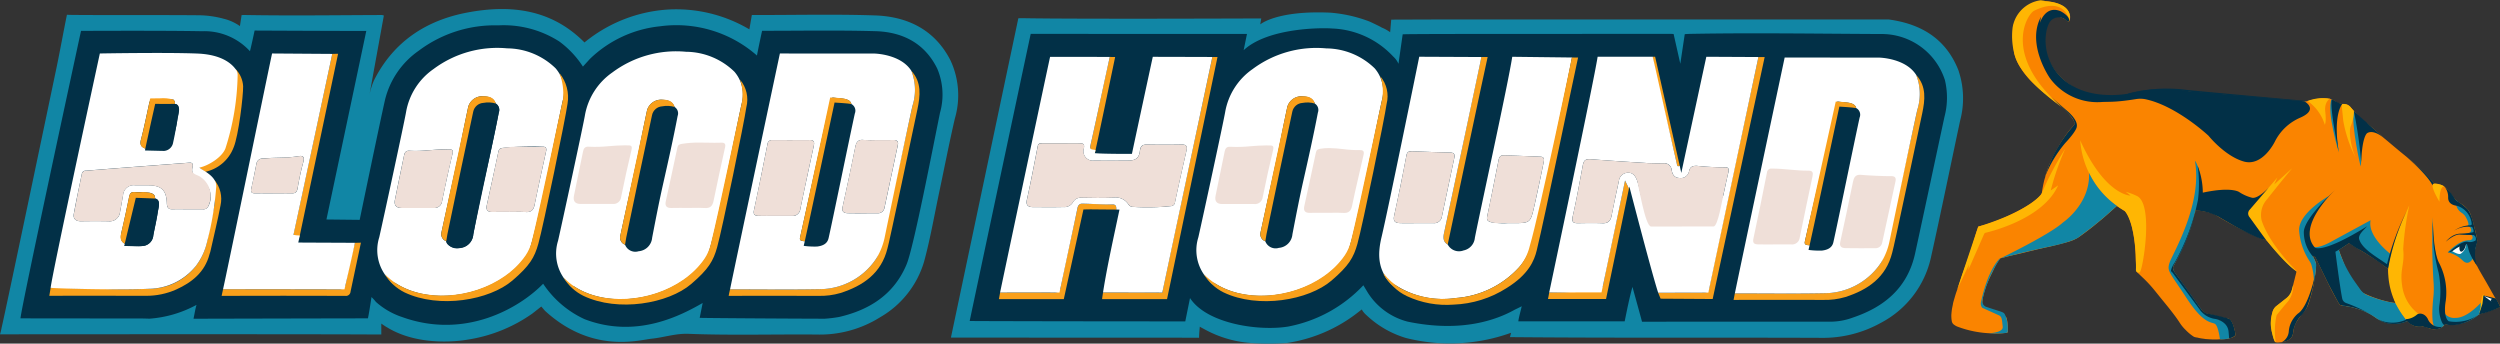 <svg xmlns="http://www.w3.org/2000/svg" xmlns:xlink="http://www.w3.org/1999/xlink" width="350.527" height="48.179" viewBox="0 0 350.527 48.179">
  <rect x="0" y="0" width="350.527" height="48.179" fill="#333333" stroke="none"/>
  <defs>
    <clipPath id="clip-path">
      <rect id="Rectangle_2666" data-name="Rectangle 2666" width="350.527" height="48.179" fill="none"/>
    </clipPath>
    <clipPath id="clip-path-2">
      <path id="Path_10981" data-name="Path 10981" d="M81.164,68.448a.894.894,0,0,1-.027.158,55.617,55.617,0,0,0-1.243,5.566c-.138.649-.387.8-.976.8q-8.116-.026-16.231-.022l-.2.934c5.563-.018,11.756-.019,17.319,0a.647.647,0,0,0,.759-.6c.425-2.046,1.454-6.858,1.454-6.858Z" transform="translate(-62.487 -68.431)" fill="none"/>
    </clipPath>
    <linearGradient id="linear-gradient" x1="-2.219" y1="1.001" x2="-2.186" y2="1.001" gradientUnits="objectBoundingBox">
      <stop offset="0" stop-color="#fa8400"/>
      <stop offset="0.004" stop-color="#fa8400"/>
      <stop offset="1" stop-color="#f9a01b"/>
    </linearGradient>
    <clipPath id="clip-path-3">
      <path id="Path_10982" data-name="Path 10982" d="M60.4,27.128c-.389,2.6-1.137,4.67-3.657,5.727-.184.078-.43.119-.471.4.136.29.557.288.656.621a5.478,5.478,0,0,0,4.122-3.463c.683-1.614,1.35-7.2,1.328-8.564a3.734,3.734,0,0,0-1.086-2.439c.247,1.384-.732,6.654-.892,7.721" transform="translate(-56.271 -19.407)" fill="none"/>
    </clipPath>
    <linearGradient id="linear-gradient-2" x1="-1.53" y1="2.823" x2="-1.498" y2="2.823" xlink:href="#linear-gradient"/>
    <clipPath id="clip-path-4">
      <path id="Path_10983" data-name="Path 10983" d="M88.179,15.182c-.007.048-4.624,21.574-5.389,25.1-.1.449-.094.827.532.784l.138.005a1.648,1.648,0,0,0,.153-.338C84.5,36.492,89,15.164,89,15.164h-.171c-.173,0-.444,0-.654.019" transform="translate(-82.744 -15.163)" fill="none"/>
    </clipPath>
    <linearGradient id="linear-gradient-3" x1="-6.511" y1="1.566" x2="-6.433" y2="1.566" xlink:href="#linear-gradient"/>
    <clipPath id="clip-path-5">
      <path id="Path_10984" data-name="Path 10984" d="M231.223,24.871c-.527,2.283-4.4,20.445-5.05,21.378a9.561,9.561,0,0,1-8.028,4.341c-2.906.058-5.813.045-8.72.032-1.261-.005-2.523-.011-3.784-.011-.077.265-.192.918-.192.918s8.625-.024,12.568,0a9.988,9.988,0,0,0,3.109-.4c3.182-1.021,5.721-2.761,6.585-6.244.184-.461,3.724-17.253,4.2-19.495.4-1.906.624-3.789-.841-5.408a7.318,7.318,0,0,1,.156,4.887" transform="translate(-205.448 -19.984)" fill="none"/>
    </clipPath>
    <linearGradient id="linear-gradient-4" x1="-2.359" y1="1.084" x2="-2.346" y2="1.084" xlink:href="#linear-gradient"/>
    <clipPath id="clip-path-6">
      <path id="Path_10985" data-name="Path 10985" d="M37.047,54.333c-.4,1.741-.664,3.2-.985,4.836a8.267,8.267,0,0,1-8.189,6.844c-4.561.225-9.209-.131-13.781-.135L13.9,67c2.766-.022,5.861-.014,8.853-.007,1.62,0,3.211.008,4.7.007a10.277,10.277,0,0,0,4.248-.886c2.211-1,4-2.436,4.655-4.905a4.908,4.908,0,0,0,.2-.72c.494-2.237.927-3.925,1.355-6.174a4.15,4.15,0,0,0-.848-3.538c-.106.855.178,2.695-.023,3.561" transform="translate(-13.902 -50.772)" fill="none"/>
    </clipPath>
    <linearGradient id="linear-gradient-5" x1="-0.212" y1="1.01" x2="-0.193" y2="1.01" xlink:href="#linear-gradient"/>
    <clipPath id="clip-path-8">
      <path id="Path_10990" data-name="Path 10990" d="M36.7,45.9c-3.172.246-6.345.482-9.518.726-1.571.121-3.141.253-4.712.377a.52.52,0,0,0-.547.411c-.385,1.875-.792,3.745-1.13,5.628-.133.74.306,1.066,1.05,1.054,1.275-.021,2.551-.025,3.826,0a1.458,1.458,0,0,0,1.612-1.336c.15-.757.264-1.521.414-2.278a1.493,1.493,0,0,1,1.734-1.43c.591,0,1.182,0,1.773,0,1.871.007,2.574.661,2.636,2.532.019.592.224.855.827.833.684-.025,1.369-.006,2.053-.006.716,0,1.431,0,2.146,0a.732.732,0,0,0,.722-.316,3.212,3.212,0,0,0-1.27-4.365c-.729-.3-1.066-.446-.894-1.15.146-.6-.048-.7-.367-.7-.107,0-.228.012-.356.022" transform="translate(-20.77 -45.876)" fill="none"/>
    </clipPath>
    <linearGradient id="linear-gradient-6" x1="-0.516" y1="3.078" x2="-0.491" y2="3.078" gradientUnits="objectBoundingBox">
      <stop offset="0" stop-color="#fff"/>
      <stop offset="1" stop-color="#efdfd8"/>
    </linearGradient>
    <clipPath id="clip-path-10">
      <path id="Path_10993" data-name="Path 10993" d="M35.2,54.8c-.318,1.606-.669,3.206-1.039,4.8-.16.688-.388,1.346.422,1.8.28-1.181,1.556-6.447,1.556-6.447,1.078.015,1.593.071,2.694.1.049-.525-.291-.685-.717-.8a4.349,4.349,0,0,0-1.3-.093,6.657,6.657,0,0,1-.833-.011c-.046,0-.09-.006-.13-.006-.413,0-.568.227-.655.666" transform="translate(-34.01 -54.137)" fill="none"/>
    </clipPath>
    <linearGradient id="linear-gradient-7" x1="-1.665" y1="2.616" x2="-1.609" y2="2.616" xlink:href="#linear-gradient"/>
    <clipPath id="clip-path-11">
      <path id="Path_10994" data-name="Path 10994" d="M41.663,27.735c-.267,0-.5.005-.649,0-.078,0-.094.262-.133.439-.389,1.775-.74,3.561-1.2,5.318-.167.638-.094,1,.473,1.248.047.01.094.034.128.039.4-1.939,1.387-6.274,1.387-6.274.773.017,2,.006,2.771,0a.738.738,0,0,0-.2-.594,5.342,5.342,0,0,0-1.918-.185c-.231,0-.456,0-.659,0" transform="translate(-39.604 -27.731)" fill="none"/>
    </clipPath>
    <linearGradient id="linear-gradient-8" x1="-2.07" y1="4.232" x2="-2.012" y2="4.232" xlink:href="#linear-gradient"/>
    <clipPath id="clip-path-13">
      <path id="Path_10996" data-name="Path 10996" d="M139.434,41.527c-.357.063-.516.141-.6.534-.521,2.51-1.087,5.01-1.627,7.516-.132.614.089.953.774.932.809-.023,1.618-.005,2.427-.005.232,0,.464,0,.7-.007.515-.008,1.031-.017,1.544.019.774.055,1.112-.262,1.264-1.01.509-2.512,1.068-5.014,1.615-7.518.1-.446-.057-.652-.516-.634-.655.026-1.311.015-1.967,0-.363-.006-.727-.012-1.09-.012a14.4,14.4,0,0,0-2.524.183" transform="translate(-137.174 -41.344)" fill="none"/>
    </clipPath>
    <linearGradient id="linear-gradient-9" x1="-7.968" y1="2.992" x2="-7.91" y2="2.992" xlink:href="#linear-gradient-6"/>
    <clipPath id="clip-path-14">
      <path id="Path_10997" data-name="Path 10997" d="M116.283,42.219a18.946,18.946,0,0,1-2.919.082c-.469-.034-.679.217-.765.633-.43,2.084-.868,4.166-1.284,6.253-.145.725.149,1.144.93,1.142h4.475a1.084,1.084,0,0,0,1.212-.978c.452-2.207.926-4.41,1.454-6.6.171-.71-.223-.624-.637-.636q-.183-.005-.365-.005c-.7,0-1.4.056-2.1.111" transform="translate(-111.279 -42.108)" fill="none"/>
    </clipPath>
    <linearGradient id="linear-gradient-10" x1="-6.586" y1="3.294" x2="-6.527" y2="3.294" xlink:href="#linear-gradient-6"/>
    <clipPath id="clip-path-15">
      <path id="Path_10998" data-name="Path 10998" d="M130.151,27.128a2.038,2.038,0,0,0-1.947,1.447c-.472,2.188-2.955,13.928-3.751,17.6a1.064,1.064,0,0,0,.662,1.284c.055-.332.1-.666.167-1,.754-3.651,3.157-15.094,3.616-17.161a1.545,1.545,0,0,1,1.429-1.235,3.666,3.666,0,0,1,1.739.089c-.269-.951-1.128-1.033-1.81-1.033h-.1" transform="translate(-124.419 -27.128)" fill="none"/>
    </clipPath>
    <linearGradient id="linear-gradient-11" x1="-7.981" y1="1.706" x2="-7.917" y2="1.706" xlink:href="#linear-gradient"/>
    <clipPath id="clip-path-17">
      <path id="Path_11000" data-name="Path 11000" d="M220.378,39.483c-1.741.018-3.483.009-5.225.007a.618.618,0,0,0-.712.559c-.615,3.088-1.228,6.176-1.895,9.253-.14.643.13.8.627.815.777.027,1.554.007,2.332.007s1.555,0,2.333,0a1.086,1.086,0,0,0,1.209-.983c.609-2.963,1.261-5.917,1.894-8.876.1-.454.048-.785-.546-.785h-.018" transform="translate(-212.51 -39.483)" fill="none"/>
    </clipPath>
    <linearGradient id="linear-gradient-12" x1="-12.232" y1="2.678" x2="-12.174" y2="2.678" xlink:href="#linear-gradient-6"/>
    <clipPath id="clip-path-18">
      <path id="Path_11001" data-name="Path 11001" d="M239.3,40.449c-.565,2.814-1.174,5.618-1.784,8.422-.15.69.267.837.772.846,1.368.025,2.736.012,4.1.008a.937.937,0,0,0,1.012-.781q.944-4.39,1.871-8.783c.114-.539-.134-.727-.66-.708-.745.026-1.492.006-2.238.006a15.842,15.842,0,0,1-1.864-.014,1.966,1.966,0,0,0-.233-.014c-.627,0-.85.366-.981,1.017" transform="translate(-237.485 -39.432)" fill="none"/>
    </clipPath>
    <linearGradient id="linear-gradient-13" x1="-14.704" y1="2.771" x2="-14.642" y2="2.771" xlink:href="#linear-gradient-6"/>
    <clipPath id="clip-path-19">
      <path id="Path_11002" data-name="Path 11002" d="M225.546,47.143c-.115.515.351.468.669.513.057-.1,4.175-19.451,4.175-19.451.553.039,1.75.1,2.36.207-.195-.9-1.561-.79-2.448-.9l-.525-.006s-3.364,15.768-4.231,19.636" transform="translate(-225.528 -27.507)" fill="none"/>
    </clipPath>
    <linearGradient id="linear-gradient-14" x1="-5.44" y1="1.758" x2="-5.414" y2="1.758" xlink:href="#linear-gradient"/>
    <clipPath id="clip-path-20">
      <path id="Path_11003" data-name="Path 11003" d="M77.425,44.007c-1.649.292-3.324.167-4.983.324a.871.871,0,0,0-.916.8c-.235,1.115-.432,2.239-.7,3.347-.13.542,0,.754.56.742.837-.017,1.675,0,2.513,0,.869,0,1.738-.009,2.606,0,.48.007.7-.164.794-.679.218-1.243.468-2.486.806-3.7.168-.606.041-.862-.391-.862a1.7,1.7,0,0,0-.292.029" transform="translate(-70.784 -43.978)" fill="none"/>
    </clipPath>
    <linearGradient id="linear-gradient-15" x1="-4.635" y1="5.007" x2="-4.569" y2="5.007" xlink:href="#linear-gradient-6"/>
    <clipPath id="clip-path-21">
      <path id="Path_11004" data-name="Path 11004" d="M133.445,24.327c-.484,2.017-3.213,15.225-4.351,19.812a6.225,6.225,0,0,1-.908,2.059c-3.091,4.463-9.779,6.535-15.032,5.212-.151-.044-.316-.091-.507-.138a10.353,10.353,0,0,1-2.587-1.166,9.995,9.995,0,0,1-1.629-1.325,6.839,6.839,0,0,0,2.8,2.572c4.857,2.325,11.915,1.095,15.138-1.672,2.418-2.076,3.083-3.212,3.627-5.16.716-2.566,3.807-17.575,4.087-19.6a5.392,5.392,0,0,0-1.134-4.321,8.024,8.024,0,0,1,.5,3.727" transform="translate(-108.431 -20.6)" fill="none"/>
    </clipPath>
    <linearGradient id="linear-gradient-16" x1="-1.093" y1="1.025" x2="-1.081" y2="1.025" xlink:href="#linear-gradient"/>
    <clipPath id="clip-path-23">
      <path id="Path_11006" data-name="Path 11006" d="M189.906,40.394c-.357.063-.516.141-.6.534-.521,2.509-1.087,5.01-1.627,7.516-.132.613.089.953.774.932.809-.024,1.618-.006,2.427-.006.229,0,.458,0,.688-.007.518-.008,1.036-.017,1.552.019.773.055,1.112-.262,1.264-1.01.509-2.512,1.068-5.014,1.615-7.518.1-.446-.057-.652-.516-.634-.655.026-1.311.015-1.967,0-.363-.006-.727-.012-1.09-.012a14.4,14.4,0,0,0-2.524.183" transform="translate(-187.646 -40.211)" fill="none"/>
    </clipPath>
    <linearGradient id="linear-gradient-17" x1="-10.904" y1="3.053" x2="-10.845" y2="3.053" xlink:href="#linear-gradient-6"/>
    <clipPath id="clip-path-24">
      <path id="Path_11007" data-name="Path 11007" d="M166.755,41.086a18.948,18.948,0,0,1-2.919.082c-.469-.034-.679.217-.765.632-.43,2.084-.868,4.167-1.285,6.253-.145.725.149,1.143.93,1.142H165.7q.746,0,1.492,0a1.084,1.084,0,0,0,1.212-.978c.451-2.207.926-4.41,1.454-6.6.171-.71-.223-.624-.636-.636q-.183-.005-.365-.005c-.7,0-1.4.056-2.1.111" transform="translate(-161.751 -40.975)" fill="none"/>
    </clipPath>
    <linearGradient id="linear-gradient-18" x1="-9.579" y1="3.362" x2="-9.52" y2="3.362" xlink:href="#linear-gradient-6"/>
    <clipPath id="clip-path-25">
      <path id="Path_11008" data-name="Path 11008" d="M180.566,28.1a2.037,2.037,0,0,0-1.947,1.446c-.472,2.189-2.955,13.929-3.751,17.6a1.064,1.064,0,0,0,.662,1.284c.055-.332.1-.666.167-1,.754-3.651,3.157-15.094,3.616-17.161a1.547,1.547,0,0,1,1.43-1.236,3.665,3.665,0,0,1,1.738.09c-.269-.949-1.123-1.032-1.8-1.032h-.11" transform="translate(-174.834 -28.095)" fill="none"/>
    </clipPath>
    <linearGradient id="linear-gradient-19" x1="-11.22" y1="1.682" x2="-11.155" y2="1.682" xlink:href="#linear-gradient"/>
    <clipPath id="clip-path-26">
      <path id="Path_11009" data-name="Path 11009" d="M183.861,25.736c-.484,2.016-3.213,15.225-4.351,19.812a6.244,6.244,0,0,1-.908,2.058c-3.092,4.464-9.779,6.535-15.032,5.212-.151-.044-.316-.09-.507-.138a10.363,10.363,0,0,1-2.587-1.165,9.96,9.96,0,0,1-1.628-1.326,6.836,6.836,0,0,0,2.8,2.572c4.856,2.325,11.915,1.1,15.137-1.671,2.418-2.076,3.084-3.212,3.627-5.16.716-2.566,3.807-17.575,4.087-19.6a4.332,4.332,0,0,0-.89-3.884,6.365,6.365,0,0,1,.256,3.291" transform="translate(-158.847 -22.445)" fill="none"/>
    </clipPath>
    <linearGradient id="linear-gradient-20" x1="-1.708" y1="1.011" x2="-1.696" y2="1.011" xlink:href="#linear-gradient"/>
    <clipPath id="clip-path-28">
      <path id="Path_11012" data-name="Path 11012" d="M310.133,16.061c-.066.054-1.874,8.706-2.694,12.323-.157.69.063,1.216.6,1.171.058-.1,2.815-13.328,2.848-13.493Z" transform="translate(-307.39 -16.061)" fill="none"/>
    </clipPath>
    <linearGradient id="linear-gradient-21" x1="-42.386" y1="2.968" x2="-42.248" y2="2.968" xlink:href="#linear-gradient"/>
    <clipPath id="clip-path-29">
      <path id="Path_11013" data-name="Path 11013" d="M326.2,16.064c-.01.047-6.228,29.11-6.873,32.3l-.144.741h-.758c-1.852-.019-3.7-.017-5.555-.015h-2c-.079.4-.131.927-.131.927h9.106l7.075-33.953Z" transform="translate(-310.741 -16.061)" fill="none"/>
    </clipPath>
    <linearGradient id="linear-gradient-22" x1="-3.892" y1="1.445" x2="-3.878" y2="1.445" xlink:href="#linear-gradient"/>
    <clipPath id="clip-path-30">
      <path id="Path_11014" data-name="Path 11014" d="M481.575,16.081c-.005.05-6.537,30.339-6.88,32.29-.126.719-.414.737-.954.736-2.072-.005-4.145.016-6.218.027l.342.829,7.3.046,7.291-33.928h-.877" transform="translate(-467.524 -16.081)" fill="none"/>
    </clipPath>
    <linearGradient id="linear-gradient-23" x1="-6.083" y1="1.541" x2="-6.07" y2="1.541" xlink:href="#linear-gradient"/>
    <clipPath id="clip-path-31">
      <path id="Path_11015" data-name="Path 11015" d="M292.651,58.082c-.339,1.7-1.977,9-2.342,10.98a1.037,1.037,0,0,1-.3.684,1.209,1.209,0,0,1-.734.154c-2.488-.028-4.976-.01-7.465-.009l-.168.922s6.4,0,9.1,0c0,0,2.377-10.84,2.753-12.571.272-.029,1.479-.014,2.631,0,.8.01,1.581.02,1.994.015-.014-.38,0-.71-.578-.715-1.517-.013-2.8-.093-4.228-.109H293.3c-.39,0-.58.288-.651.649" transform="translate(-281.642 -57.433)" fill="none"/>
    </clipPath>
    <linearGradient id="linear-gradient-24" x1="-7.037" y1="1.119" x2="-7.012" y2="1.119" xlink:href="#linear-gradient"/>
    <clipPath id="clip-path-32">
      <path id="Path_11016" data-name="Path 11016" d="M412.311,16.071c-.006.049-4.651,21.945-5.229,24.643-.126.586-.191,1.26.508,1.641.675-3.175,5.052-23.87,5.6-26.288Z" transform="translate(-407.002 -16.067)" fill="none"/>
    </clipPath>
    <linearGradient id="linear-gradient-25" x1="-32.116" y1="1.529" x2="-32.037" y2="1.529" xlink:href="#linear-gradient"/>
    <clipPath id="clip-path-33">
      <path id="Path_11017" data-name="Path 11017" d="M465.989,16.006c.046,1.252,2.512,11.247,3.364,14.953.059.255.037.526.422.336l-3.447-15.289Z" transform="translate(-465.989 -16.006)" fill="none"/>
    </clipPath>
    <linearGradient id="linear-gradient-26" x1="-61.21" y1="2.598" x2="-61.078" y2="2.598" xlink:href="#linear-gradient"/>
    <clipPath id="clip-path-34">
      <path id="Path_11018" data-name="Path 11018" d="M444.159,65.659c-.142.823-5.428.939-7.535.938-.056.422-.175.914-.175.914,2.364-.011,8.145,0,8.145,0s2.75-13.176,3.211-15.473l-.549-1.142c-.635,3.091-2.762,12.821-3.1,14.762" transform="translate(-436.449 -50.897)" fill="none"/>
    </clipPath>
    <linearGradient id="linear-gradient-27" x1="-10.822" y1="1.372" x2="-10.797" y2="1.372" xlink:href="#linear-gradient"/>
    <clipPath id="clip-path-36">
      <path id="Path_11022" data-name="Path 11022" d="M444.793,45.708c-.452,2.4-.879,4.8-1.416,7.175-.194.858.116.979.812.967,1.12-.018,2.241-.039,3.36.006.831.033,1.149-.374,1.292-1.124.308-1.607.666-3.2,1.008-4.8a1.292,1.292,0,0,1,1.262-1.159c.7-.028,1.058.474,1.27,1.04.205.548,1.152,6.512,1.978,6.5.662-.006,2.271,0,3.956,0,1.956,0,4.015,0,4.817-.007.594-.008,1.2-3.685,1.373-4.444.236-1.055.448-2.115.7-3.166.122-.5-.04-.724-.541-.681a37.093,37.093,0,0,1-3.9-.208c-.584-.011-.932.123-1.073.725a1.184,1.184,0,0,1-1.365.98c-.716-.033-.977-.5-1.073-1.08a1.058,1.058,0,0,0-1.226-.984c-.684.009-1.37.021-2.052-.021-2.715-.168-5.431-.336-8.143-.551-.056,0-.109-.006-.159-.006-.568,0-.779.283-.885.841" transform="translate(-443.32 -44.867)" fill="none"/>
    </clipPath>
    <linearGradient id="linear-gradient-28" x1="-9.949" y1="2.736" x2="-9.926" y2="2.736" xlink:href="#linear-gradient-6"/>
    <clipPath id="clip-path-37">
      <path id="Path_11023" data-name="Path 11023" d="M394.75,43.27q-.794,4.225-1.719,8.425c-.163.744.143,1,.771,1.022.806.034,1.615.008,2.422.008.777,0,1.553,0,2.329,0a1.089,1.089,0,0,0,1.182-.949c.578-2.745,1.166-5.488,1.743-8.233.091-.436-.02-.7-.555-.715-1.795-.042-3.588-.112-5.381-.184l-.1,0c-.4,0-.6.12-.693.629" transform="translate(-392.988 -42.641)" fill="none"/>
    </clipPath>
    <linearGradient id="linear-gradient-29" x1="-22.445" y1="2.668" x2="-22.388" y2="2.668" xlink:href="#linear-gradient-6"/>
    <clipPath id="clip-path-38">
      <path id="Path_11024" data-name="Path 11024" d="M420.885,44.424c-.529,2.632-1.035,5.268-1.6,7.891-.121.563.1.7.544.849a4.02,4.02,0,0,0,1.452.123,5.232,5.232,0,0,1,.827.007h.687c2.535,0,2.553,0,3.112-2.452.453-1.985.871-3.978,1.274-5.974.072-.356.227-.87-.44-.9-1.7-.071-3.4-.124-5.106-.2h-.052c-.44,0-.619.262-.7.653" transform="translate(-419.252 -43.771)" fill="none"/>
    </clipPath>
    <linearGradient id="linear-gradient-30" x1="-25.279" y1="2.764" x2="-25.219" y2="2.764" xlink:href="#linear-gradient-6"/>
    <clipPath id="clip-path-39">
      <path id="Path_11025" data-name="Path 11025" d="M296.947,40.4c-.871.013-1.742,0-2.614,0s-1.743-.006-2.614,0h-.086c-.274,0-.533,0-.614.407-.483,2.486-.958,4.974-1.506,7.446-.2.878.17,1.1.91,1.1,1.4,0,2.8.023,4.2-.011a1.394,1.394,0,0,0,1.336-.677,1.256,1.256,0,0,1,1.252-.63c1.431.035,2.864.05,4.293,0a2.14,2.14,0,0,1,2.245.946.743.743,0,0,0,.531.33,30.831,30.831,0,0,0,5.39-.1.6.6,0,0,0,.6-.556c.508-2.419,1.059-4.83,1.612-7.24.139-.609-.032-.853-.684-.842q-2.38.043-4.761,0c-.663-.014-1,.124-1.089.891-.113,1.021-.607,1.354-1.655,1.359-1.587.008-3.174.018-4.761,0a1.318,1.318,0,0,1-1.43-1.741c.094-.5-.047-.683-.522-.683h-.031" transform="translate(-289.462 -40.396)" fill="none"/>
    </clipPath>
    <linearGradient id="linear-gradient-31" x1="-6.335" y1="3.079" x2="-6.313" y2="3.079" xlink:href="#linear-gradient-6"/>
    <clipPath id="clip-path-41">
      <path id="Path_11027" data-name="Path 11027" d="M369.936,41.852c-.356.064-.516.141-.6.534-.521,2.51-1.087,5.011-1.627,7.516-.132.613.089.953.775.932.808-.024,1.618-.005,2.427-.005.229,0,.459,0,.689-.007.518-.009,1.036-.017,1.551.019.773.055,1.112-.262,1.264-1.011.509-2.512,1.068-4.658,1.615-7.162.1-.447-.057-.652-.516-.634a15.794,15.794,0,0,1-2.34-.138,18.7,18.7,0,0,0-2-.145,7.126,7.126,0,0,0-1.239.1" transform="translate(-367.676 -41.751)" fill="none"/>
    </clipPath>
    <linearGradient id="linear-gradient-32" x1="-21.374" y1="2.998" x2="-21.316" y2="2.998" xlink:href="#linear-gradient-6"/>
    <clipPath id="clip-path-42">
      <path id="Path_11028" data-name="Path 11028" d="M347.658,41.107a19.058,19.058,0,0,1-2.918.082c-.468-.035-.679.217-.765.632-.43,2.084-.867,4.167-1.285,6.253-.145.725.15,1.144.93,1.142q1.119,0,2.237,0h.79c.482,0,.965,0,1.448,0a1.085,1.085,0,0,0,1.212-.978c.451-2.207.925-4.41,1.454-6.6.171-.71-.224-.624-.637-.636-.122,0-.243-.005-.365-.005-.7,0-1.4.056-2.1.111" transform="translate(-342.655 -40.996)" fill="none"/>
    </clipPath>
    <linearGradient id="linear-gradient-33" x1="-20.306" y1="3.36" x2="-20.246" y2="3.36" xlink:href="#linear-gradient-6"/>
    <clipPath id="clip-path-43">
      <path id="Path_11029" data-name="Path 11029" d="M361.09,27.14a2.038,2.038,0,0,0-1.947,1.447c-.472,2.188-2.955,13.929-3.751,17.6a1.064,1.064,0,0,0,.662,1.284c.055-.332.1-.667.167-1,.755-3.651,3.157-15.093,3.616-17.161a1.545,1.545,0,0,1,1.43-1.235,3.658,3.658,0,0,1,1.738.089c-.269-.951-1.127-1.033-1.81-1.033h-.1" transform="translate(-355.358 -27.14)" fill="none"/>
    </clipPath>
    <linearGradient id="linear-gradient-34" x1="-22.817" y1="1.705" x2="-22.753" y2="1.705" xlink:href="#linear-gradient"/>
    <clipPath id="clip-path-44">
      <path id="Path_11030" data-name="Path 11030" d="M364.385,24.781c-.484,2.017-3.213,15.225-4.351,19.813a6.224,6.224,0,0,1-.908,2.058c-3.091,4.463-9.779,6.535-15.032,5.213-.151-.045-.316-.091-.507-.139A10.377,10.377,0,0,1,341,50.56a9.99,9.99,0,0,1-1.628-1.326,6.837,6.837,0,0,0,2.8,2.571c4.857,2.325,11.916,1.1,15.138-1.671,2.418-2.076,3.084-3.212,3.627-5.16.716-2.566,3.807-17.575,4.087-19.6a4.333,4.333,0,0,0-.89-3.884,6.366,6.366,0,0,1,.256,3.291" transform="translate(-339.371 -21.49)" fill="none"/>
    </clipPath>
    <linearGradient id="linear-gradient-35" x1="-3.961" y1="1.063" x2="-3.948" y2="1.063" xlink:href="#linear-gradient"/>
    <clipPath id="clip-path-45">
      <path id="Path_11031" data-name="Path 11031" d="M416.493,16.211c-.007.049-4.543,21.791-5.906,26.411a7.107,7.107,0,0,1-1.538,3.037l-.013.014a13.328,13.328,0,0,1-8.818,4.261A12.614,12.614,0,0,1,392.5,48.6a8.345,8.345,0,0,1-2.433-2.136c.069.608,1.566,2.269,2.756,2.923l.013.007c.168.1.339.186.511.273a13.094,13.094,0,0,0,6.56,1.193,14.793,14.793,0,0,0,7.461-2.341c3.056-1.9,3.839-3.824,4.189-5.253,1.134-4.641,5.2-24.37,5.8-27.051Z" transform="translate(-390.068 -16.211)" fill="none"/>
    </clipPath>
    <linearGradient id="linear-gradient-36" x1="-4.392" y1="1.094" x2="-4.38" y2="1.094" xlink:href="#linear-gradient"/>
    <clipPath id="clip-path-46">
      <path id="Path_11032" data-name="Path 11032" d="M514.542,26.014c-.527,2.284-4.4,20.445-5.05,21.378a9.561,9.561,0,0,1-8.028,4.341c-2.907.058-5.815.045-8.723.032-1.26-.005-2.521-.011-3.781-.011l-.178.918s8.611-.024,12.553,0a9.954,9.954,0,0,0,3.109-.4c3.182-1.02,5.721-2.76,6.585-6.243.184-.461,3.725-17.253,4.2-19.495.4-1.906.624-3.789-.841-5.407a7.313,7.313,0,0,1,.155,4.887" transform="translate(-488.782 -21.127)" fill="none"/>
    </clipPath>
    <linearGradient id="linear-gradient-37" x1="-6.241" y1="1.125" x2="-6.227" y2="1.125" xlink:href="#linear-gradient"/>
    <clipPath id="clip-path-48">
      <path id="Path_11034" data-name="Path 11034" d="M496.246,48.091c-.615,3.088-1.228,6.176-1.9,9.253-.139.644.13.8.628.815.776.027,1.554.007,2.332.007s1.555,0,2.333,0a1.085,1.085,0,0,0,1.209-.982c.609-2.963,1.155-5.617,1.788-8.575.1-.459.048-.793-.563-.786-1.741.019-3.378-.29-5.12-.292a.616.616,0,0,0-.712.559" transform="translate(-494.315 -47.532)" fill="none"/>
    </clipPath>
    <linearGradient id="linear-gradient-38" x1="-28.818" y1="2.304" x2="-28.759" y2="2.304" xlink:href="#linear-gradient-6"/>
    <clipPath id="clip-path-49">
      <path id="Path_11035" data-name="Path 11035" d="M520.606,50.294c-.565,2.814-1.174,5.618-1.784,8.423-.15.69.267.837.772.846,1.368.025,2.736.013,4.1.008a.937.937,0,0,0,1.012-.781c.629-2.927,1.251-5.684,1.871-8.613.114-.538-.134-.726-.66-.708-.745.026-3.488-.105-4.1-.178a2.085,2.085,0,0,0-.233-.014c-.627,0-.85.367-.981,1.017" transform="translate(-518.791 -49.277)" fill="none"/>
    </clipPath>
    <linearGradient id="linear-gradient-39" x1="-32.138" y1="2.296" x2="-32.076" y2="2.296" xlink:href="#linear-gradient-6"/>
    <clipPath id="clip-path-50">
      <path id="Path_11036" data-name="Path 11036" d="M508.851,48.286c-.115.515.351.468.669.513.057-.1,4.175-19.45,4.175-19.45.553.038,1.75.1,2.359.207-.194-.9-1.561-.79-2.448-.9l-.419-.006s-3.47,15.768-4.337,19.636" transform="translate(-508.833 -28.65)" fill="none"/>
    </clipPath>
    <linearGradient id="linear-gradient-40" x1="-34.559" y1="1.684" x2="-34.491" y2="1.684" xlink:href="#linear-gradient"/>
  </defs>
  <g id="Group_11840" data-name="Group 11840" transform="translate(0 0)">
    <g id="Group_11739" data-name="Group 11739" transform="translate(0 0)">
      <g id="Group_11738" data-name="Group 11738" clip-path="url(#clip-path)">
        <path id="Path_10977" data-name="Path 10977" d="M133.256,9.727c-2.191-4.275-6.009-6.128-10.574-6.282-5.75-.193-11.51-.04-17.266-.058L105.07,5.4A20.168,20.168,0,0,0,93.787,2.612,20.52,20.52,0,0,0,81.95,7.235c-4.659-4.7-10.417-5.34-16.481-4.184-5.807,1.108-10.333,4.136-13.033,9.5a10,10,0,0,0-.635,2.023l2.02-11.113a1.034,1.034,0,0,0-.446-.072c-6.315.023-12.631.111-18.945,0-.242,0-.421,0-.554.01l-.235,1.543a6.715,6.715,0,0,0-2.263-1.027,13.873,13.873,0,0,0-3.627-.494c-5.785-.049-11.572,0-17.358-.043-.773-.006-1.007-.027-1.007-.027C8.934,5.536,8.364,8.7,7.9,10.886,6.732,16.472.9,44.323.226,47.233A7.178,7.178,0,0,1,0,48.158s43.531-.042,52.793.025c.359,0,.574,0,.7-.011l-.031-.027V46.653s.317.228.73.485c.037.02.073.037.114.062C59,50.061,65.134,48.98,65.527,48.91a21.343,21.343,0,0,0,9.143-3.684l1.226-.965.508.593c6.622,6.064,13.152,4.106,14.983,3.916,1.722-.179,3.328-.752,5.16-.681,6,.232,12.007.046,18.011.1a15.886,15.886,0,0,0,8.885-2.448,13.345,13.345,0,0,0,6.126-7.781c.875-3.224,1.441-6.532,2.135-9.8.727-3.426,1.391-6.866,2.183-10.276a11.568,11.568,0,0,0-.63-8.157" transform="translate(0 -1.283)" fill="#1186a5"/>
        <path id="Path_10978" data-name="Path 10978" d="M161.181,79.295V79.3h.006Z" transform="translate(-81.028 -39.862)" fill="#023047"/>
        <path id="Path_10979" data-name="Path 10979" d="M134.323,13.185c-1.755-3.592-4.877-5.159-8.67-5.27-5.221-.152-10.677-.05-15.9-.055,0,0-.542,2.508-.718,3.471a17.112,17.112,0,0,0-13.6-4.1A16.559,16.559,0,0,0,85.618,11.8l-.985,1.08a13.4,13.4,0,0,0-3.3-3.511A14.467,14.467,0,0,0,72.771,7.1a17.75,17.75,0,0,0-11.166,3.56,11.794,11.794,0,0,0-4.7,6.8c-.6,2.575-3.575,16.91-3.575,16.91l-4.658-.052v0s5.206-24.6,5.585-26.434c-4.585,0-15.657-.056-15.657-.056s-.574,2.688-.657,2.893a8.673,8.673,0,0,0-6.728-2.8c-5.472-.108-16.955-.046-16.955-.046C14.031,8.945,5.941,46.324,5.77,48.181l16.986.019c.373,0,.745.017,1.118.026a16.274,16.274,0,0,0,6.581-1.937c-.191.669-.252,1.14-.423,1.947,3.409-.012,19.713-.05,24.456-.056.172-.743.5-2.988.5-2.988a7.567,7.567,0,0,1,.629.69,10.4,10.4,0,0,0,3.623,2.1c8.918,3.232,16.567-1.308,19.817-4.657A13.988,13.988,0,0,0,84.85,48.29c7.377,2.845,13.738-.649,16.574-2.265-.17.85-.294,1.467-.418,2.084.4.03,12.092.112,17.539.123a18.294,18.294,0,0,0,2-.244c4.291-.99,7.712-3.173,9.466-7.369,1-2.383,3.747-16.67,4.689-21.262a9.364,9.364,0,0,0-.378-6.172" transform="translate(-2.901 -3.544)" fill="#023047"/>
        <path id="Path_10980" data-name="Path 10980" d="M107.5,45.347a5.993,5.993,0,0,1-.825-5.268c.6-2.633,3.521-16.144,3.765-17.582a9.269,9.269,0,0,1,3.845-6.008,14.958,14.958,0,0,1,10.342-2.9,9.831,9.831,0,0,1,6.776,2.8,4.871,4.871,0,0,1,1.03,4.394c-.525,2.188-3.6,18.238-4.789,21.314-3.333,5.732-12.964,8.1-18.656,4.43a.286.286,0,0,0-.413.037c-.067-.006-.925-1.095-1.075-1.214m10.309-17.021q-1.2,5.512-2.406,11.024a1.063,1.063,0,0,0,.662,1.284,1.542,1.542,0,0,0,1.9.92,2.071,2.071,0,0,0,1.9-1.9c.484-2.515.969-5.032,1.534-7.529.717-3.174,1.429-6.348,2.039-9.545a1.051,1.051,0,0,0-.418-1.253c-.367-.915-1.153-1-1.915-1.032a2.075,2.075,0,0,0-1.947,1.447c-.472,2.188-.9,4.386-1.345,6.58m7.141,8.2c.747,0,1.5-.042,2.24.011.773.055,1.112-.262,1.264-1.011.509-2.512,1.069-5.013,1.615-7.517.1-.446-.057-.652-.515-.634a40.855,40.855,0,0,0-5.581.174c-.357.063-.517.14-.6.533-.521,2.51-1.087,5.01-1.627,7.516-.132.613.089.953.775.932.808-.024,1.618-.005,2.427,0m-12.912-.56c.746,0,1.492,0,2.237,0a1.085,1.085,0,0,0,1.212-.978c.451-2.207.925-4.41,1.453-6.6.172-.71-.223-.624-.637-.636-1.8-.055-3.583.321-5.384.187-.469-.035-.679.217-.765.632-.43,2.084-.868,4.167-1.285,6.253-.145.725.149,1.143.93,1.142.745,0,1.491,0,2.237,0" transform="translate(-53.5 -6.809)" fill="#fff"/>
      </g>
    </g>
    <g id="Group_11741" data-name="Group 11741" transform="translate(31.074 34.03)">
      <g id="Group_11740" data-name="Group 11740" clip-path="url(#clip-path-2)">
        <rect id="Rectangle_2667" data-name="Rectangle 2667" width="15.017" height="20.852" transform="matrix(0.423, -0.906, 0.906, 0.423, -2.858, 6.122)" fill="url(#linear-gradient)"/>
      </g>
    </g>
    <g id="Group_11743" data-name="Group 11743" transform="translate(27.983 9.651)">
      <g id="Group_11742" data-name="Group 11742" clip-path="url(#clip-path-3)">
        <rect id="Rectangle_2668" data-name="Rectangle 2668" width="15.291" height="13.49" transform="translate(-6.895 9.416) rotate(-53.785)" fill="url(#linear-gradient-2)"/>
      </g>
    </g>
    <g id="Group_11745" data-name="Group 11745" transform="translate(41.147 7.54)">
      <g id="Group_11744" data-name="Group 11744" clip-path="url(#clip-path-4)">
        <rect id="Rectangle_2669" data-name="Rectangle 2669" width="6.312" height="25.943" transform="translate(-0.051 0)" fill="url(#linear-gradient-3)"/>
      </g>
    </g>
    <g id="Group_11747" data-name="Group 11747" transform="translate(102.167 9.938)">
      <g id="Group_11746" data-name="Group 11746" clip-path="url(#clip-path-5)">
        <rect id="Rectangle_2670" data-name="Rectangle 2670" width="40.476" height="38.568" transform="matrix(0.46, -0.888, 0.888, 0.46, -12.895, 24.859)" fill="url(#linear-gradient-4)"/>
      </g>
    </g>
    <g id="Group_11749" data-name="Group 11749" transform="translate(6.913 25.248)">
      <g id="Group_11748" data-name="Group 11748" clip-path="url(#clip-path-6)">
        <rect id="Rectangle_2671" data-name="Rectangle 2671" width="26.695" height="29.115" transform="translate(-7.363 11.518) rotate(-57.411)" fill="url(#linear-gradient-5)"/>
      </g>
    </g>
    <g id="Group_11751" data-name="Group 11751" transform="translate(0 0)">
      <g id="Group_11750" data-name="Group 11750" clip-path="url(#clip-path)">
        <path id="Path_10986" data-name="Path 10986" d="M61.016,51.819v0s0,0,0,0" transform="translate(-30.674 -26.05)" fill="#fffffc"/>
        <path id="Path_10987" data-name="Path 10987" d="M40.5,18a1.236,1.236,0,0,0-.208-.684c-.5-.741-1.858-2.156-5.428-2.3-4.349-.178-13.685-.01-13.685-.01-.1.466-6.662,30.768-6.9,32.857.022.059,9.22.359,13.781.134a8.545,8.545,0,0,0,6.589-3.21,8.662,8.662,0,0,0,1.582-3.443,41.346,41.346,0,0,0,1.25-7.45c.287-1.72-2.186-2.6-2.322-2.891,1.217-.259,3.168-1.432,3.634-2.7A35.357,35.357,0,0,0,40.5,18m-13.552,9.06c.458-1.757.81-3.543,1.2-5.318a8.425,8.425,0,0,1,3.359-.262.735.735,0,0,1,.2.594c.878.129.42,1.482.343,2.2-.113,1.069-.486,2.108-.686,3.171-.132.7-3.921,1.084-3.9.852-.567-.249-.686-.6-.519-1.239M29.3,37.279c-.165,1.08-.419,2.147-.621,3.221A1.616,1.616,0,0,1,27.2,42c-.8.076-1.647-.047-2.448-.049-.231,0,0-.078-.006-.213-.81-.452-.657-1.156-.5-1.843.37-1.595.721-3.2,1.039-4.8.1-.482.274-.709.786-.659a12.115,12.115,0,0,1,2.129.1c.426.117.766.277.718.8.871.218.481,1.266.379,1.935m7.025-.738a.733.733,0,0,1-.722.316c-.716,0-1.431,0-2.146,0-.684,0-1.369-.019-2.052.005-.6.022-.809-.24-.828-.833-.062-1.871-.764-2.525-2.636-2.532-.591,0-1.182,0-1.773,0a1.493,1.493,0,0,0-1.734,1.43c-.151.756-.265,1.521-.414,2.278a1.458,1.458,0,0,1-1.612,1.336c-1.275-.025-2.551-.021-3.825,0-.744.012-1.184-.314-1.051-1.054.338-1.883.746-3.753,1.131-5.628a.52.52,0,0,1,.547-.411c1.571-.124,3.141-.256,4.712-.377q4.759-.366,9.518-.726c.505-.039.917-.115.723.68a1.244,1.244,0,0,0,.9,1.524,2.8,2.8,0,0,1,1.268,3.992" transform="translate(-7.18 -7.508)" fill="#fff"/>
        <path id="Path_10988" data-name="Path 10988" d="M231.262,17.519c-1.465-2.317-5.021-2.429-5.2-2.429-4.241,0-13.238-.009-13.238-.009s-6.514,30.69-6.985,33.065c4.168,0,8.338.062,12.5-.02a9.563,9.563,0,0,0,8.028-4.341,9.315,9.315,0,0,0,1.188-3.109c.51-2.473,3.335-15.986,3.862-18.27a7.316,7.316,0,0,0-.156-4.887m-16.779,20.34c-.777,0-1.555,0-2.332,0s-1.556.018-2.332-.009c-.5-.017-.767-.172-.627-.815.667-3.077,1.281-6.165,1.895-9.253a.618.618,0,0,1,.712-.559c1.741,0,3.483.011,5.225-.008.611-.006.661.328.563.786-.633,2.958-1.285,5.912-1.894,8.876a1.086,1.086,0,0,1-1.209.982m5.164,3.132c-.181.8-.868,1.07-1.61,1.158a11.5,11.5,0,0,1-1.871-.095s.007-.045.15-.644c-.318-.045-.785,0-.669-.513.871-3.867,3.553-16.25,4.12-18.526.119-.478.029-1.2.637-1.1.882.142,2.262.028,2.448.9a1.049,1.049,0,0,1,.482,1.32c-.758,3.464-3.148,15.148-3.685,17.5m9.717-13.071q-.931,4.393-1.871,8.784a.937.937,0,0,1-1.012.781c-1.368,0-2.736.017-4.1-.007-.5-.009-.922-.156-.772-.846.611-2.8,1.22-5.609,1.784-8.422.146-.727.407-1.1,1.214-1a15.949,15.949,0,0,0,1.864.014c.746,0,1.493.019,2.238-.007.526-.018.773.17.659.708" transform="translate(-103.476 -7.581)" fill="#fff"/>
        <path id="Path_10989" data-name="Path 10989" d="M81.365,41.628c-2.578-.019-5.35-.021-7.929-.04l.215-.993a4.727,4.727,0,0,1-.889-.085c.765-3.522,5.428-25.3,5.435-25.37-2.65-.017-8.424-.06-8.432-.06-.075.2-6.544,31.712-6.878,33.051,5.41,0,11.615,0,17.026.022,0,0,1.507-6.478,1.452-6.525M69.933,34.69c-.837,0-1.675-.013-2.513,0-.559.011-.69-.2-.56-.742.265-1.107.461-2.232.7-3.347a.872.872,0,0,1,.915-.8c1.659-.157,3.334-.032,4.983-.324.662-.117.884.107.683.833-.337,1.215-.587,2.458-.805,3.7-.09.515-.314.686-.794.679-.868-.012-1.737,0-2.606,0" transform="translate(-31.614 -7.581)" fill="#fff"/>
      </g>
    </g>
    <g id="Group_11753" data-name="Group 11753" transform="translate(10.328 22.813)">
      <g id="Group_11752" data-name="Group 11752" clip-path="url(#clip-path-8)">
        <rect id="Rectangle_2673" data-name="Rectangle 2673" width="19.791" height="8.237" transform="translate(-0.109 0)" fill="url(#linear-gradient-6)"/>
      </g>
    </g>
    <g id="Group_11755" data-name="Group 11755" transform="translate(0 0)">
      <g id="Group_11754" data-name="Group 11754" clip-path="url(#clip-path)">
        <path id="Path_10991" data-name="Path 10991" d="M39.346,55.877c.856.157.482,1.267.379,1.935-.165,1.08-.418,2.147-.621,3.221a1.618,1.618,0,0,1-1.479,1.5c-.8.075-1.8,0-2.6,0,0,0,1.662-6.819,1.631-6.753.83.022,1.532,0,2.694.1" transform="translate(-17.606 -28.042)" fill="#023047"/>
        <path id="Path_10992" data-name="Path 10992" d="M45.075,29.3c.948.1.467,1.489.343,2.2-.192,1.093-.343,2.07-.6,3.212a1.4,1.4,0,0,1-1.269,1.177c-.631-.008-2.684-.064-2.684-.064.4-1.94.865-4.179,1.269-6.117.068-.323-.231-.418.093-.41.773.017,2.074.005,2.847,0" transform="translate(-20.543 -14.727)" fill="#023047"/>
      </g>
    </g>
    <g id="Group_11757" data-name="Group 11757" transform="translate(16.913 26.921)">
      <g id="Group_11756" data-name="Group 11756" clip-path="url(#clip-path-10)">
        <rect id="Rectangle_2675" data-name="Rectangle 2675" width="8.883" height="8.281" transform="translate(-3.585 5.032) rotate(-56.352)" fill="url(#linear-gradient-7)"/>
      </g>
    </g>
    <g id="Group_11759" data-name="Group 11759" transform="translate(19.695 13.79)">
      <g id="Group_11758" data-name="Group 11758" clip-path="url(#clip-path-11)">
        <rect id="Rectangle_2676" data-name="Rectangle 2676" width="8.586" height="8.241" transform="translate(-3.522 4.329) rotate(-51.583)" fill="url(#linear-gradient-8)"/>
      </g>
    </g>
    <g id="Group_11761" data-name="Group 11761" transform="translate(0 0)">
      <g id="Group_11760" data-name="Group 11760" clip-path="url(#clip-path)">
        <path id="Path_10995" data-name="Path 10995" d="M132.769,29.053a1.054,1.054,0,0,1,.418,1.254c-.61,3.2-3.089,14.559-3.573,17.074a2.042,2.042,0,0,1-1.83,1.932c-.809.122-1.966-.337-1.966-.957.055-.332.1-.666.167-1q1.133-5.477,2.271-10.952c.447-2.07.886-4.141,1.345-6.209a1.546,1.546,0,0,1,1.43-1.235,3.673,3.673,0,0,1,1.739.089" transform="translate(-63.25 -14.53)" fill="#023047"/>
      </g>
    </g>
    <g id="Group_11763" data-name="Group 11763" transform="translate(68.215 20.56)">
      <g id="Group_11762" data-name="Group 11762" clip-path="url(#clip-path-13)">
        <rect id="Rectangle_2678" data-name="Rectangle 2678" width="8.549" height="9.236" transform="translate(-0.096 -0.009)" fill="url(#linear-gradient-9)"/>
      </g>
    </g>
    <g id="Group_11765" data-name="Group 11765" transform="translate(55.338 20.94)">
      <g id="Group_11764" data-name="Group 11764" clip-path="url(#clip-path-14)">
        <rect id="Rectangle_2679" data-name="Rectangle 2679" width="8.386" height="8.29" transform="translate(-0.109 -0.068)" fill="url(#linear-gradient-10)"/>
      </g>
    </g>
    <g id="Group_11767" data-name="Group 11767" transform="translate(61.872 13.49)">
      <g id="Group_11766" data-name="Group 11766" clip-path="url(#clip-path-15)">
        <rect id="Rectangle_2680" data-name="Rectangle 2680" width="7.741" height="20.336" transform="translate(-0.094 0)" fill="url(#linear-gradient-11)"/>
      </g>
    </g>
    <g id="Group_11769" data-name="Group 11769" transform="translate(0 0)">
      <g id="Group_11768" data-name="Group 11768" clip-path="url(#clip-path)">
        <path id="Path_10999" data-name="Path 10999" d="M183.817,29.052c.6.4.492,1.027.381,1.563-.57,2.752-1.2,5.491-1.786,8.241-.422,1.991-.788,3.994-1.2,5.987a32.426,32.426,0,0,1-.777,3.264c-.309.968-1.223,1.1-2.1,1.171a1.284,1.284,0,0,1-1.485-1.076q.685-3.294,1.37-6.587.914-4.375,1.832-8.749c.2-.885.387-1.771.591-2.656a1.562,1.562,0,0,1,1.428-1.247,3.651,3.651,0,0,1,1.744.088" transform="translate(-88.906 -14.529)" fill="#023047"/>
      </g>
    </g>
    <g id="Group_11771" data-name="Group 11771" transform="translate(105.679 19.634)">
      <g id="Group_11770" data-name="Group 11770" clip-path="url(#clip-path-17)">
        <rect id="Rectangle_2682" data-name="Rectangle 2682" width="8.631" height="10.661" transform="translate(-0.103 0)" fill="url(#linear-gradient-12)"/>
      </g>
    </g>
    <g id="Group_11773" data-name="Group 11773" transform="translate(118.098 19.609)">
      <g id="Group_11772" data-name="Group 11772" clip-path="url(#clip-path-18)">
        <rect id="Rectangle_2683" data-name="Rectangle 2683" width="8.024" height="10.311" transform="translate(-0.119 0)" fill="url(#linear-gradient-13)"/>
      </g>
    </g>
    <g id="Group_11775" data-name="Group 11775" transform="translate(112.152 13.679)">
      <g id="Group_11774" data-name="Group 11774" clip-path="url(#clip-path-19)">
        <rect id="Rectangle_2684" data-name="Rectangle 2684" width="19.481" height="19.368" transform="translate(-10.172 10.201) rotate(-45.357)" fill="url(#linear-gradient-14)"/>
      </g>
    </g>
    <g id="Group_11777" data-name="Group 11777" transform="translate(35.2 21.87)">
      <g id="Group_11776" data-name="Group 11776" clip-path="url(#clip-path-20)">
        <rect id="Rectangle_2685" data-name="Rectangle 2685" width="7.576" height="5.255" transform="translate(-0.084 0)" fill="url(#linear-gradient-15)"/>
      </g>
    </g>
    <g id="Group_11779" data-name="Group 11779" transform="translate(53.921 10.244)">
      <g id="Group_11778" data-name="Group 11778" clip-path="url(#clip-path-21)">
        <rect id="Rectangle_2686" data-name="Rectangle 2686" width="41.963" height="40.911" transform="translate(-16.19 19.918) rotate(-50.895)" fill="url(#linear-gradient-16)"/>
      </g>
    </g>
    <g id="Group_11781" data-name="Group 11781" transform="translate(0 0)">
      <g id="Group_11780" data-name="Group 11780" clip-path="url(#clip-path)">
        <path id="Path_11005" data-name="Path 11005" d="M157.919,46.313a6,6,0,0,1-.826-5.268c.6-2.633,3.521-16.144,3.765-17.582a9.268,9.268,0,0,1,3.844-6.008,14.958,14.958,0,0,1,10.343-2.9,9.835,9.835,0,0,1,6.776,2.8,4.873,4.873,0,0,1,1.03,4.394c-.525,2.188-3.6,18.238-4.789,21.315-3.334,5.732-12.964,8.1-18.656,4.429a.286.286,0,0,0-.413.037c-.067-.006-.925-1.095-1.075-1.214m10.309-17.021q-1.2,5.512-2.406,11.024a1.063,1.063,0,0,0,.662,1.284,1.543,1.543,0,0,0,1.9.92,2.07,2.07,0,0,0,1.9-1.895c.484-2.515.97-5.032,1.534-7.53.717-3.174,1.429-6.348,2.039-9.545a1.053,1.053,0,0,0-.418-1.253c-.367-.915-1.153-1-1.915-1.032a2.075,2.075,0,0,0-1.947,1.447c-.472,2.188-.9,4.386-1.345,6.58" transform="translate(-78.845 -7.295)" fill="#fff"/>
      </g>
    </g>
    <g id="Group_11783" data-name="Group 11783" transform="translate(93.314 19.996)">
      <g id="Group_11782" data-name="Group 11782" clip-path="url(#clip-path-23)">
        <rect id="Rectangle_2688" data-name="Rectangle 2688" width="8.549" height="9.235" transform="translate(-0.096 -0.009)" fill="url(#linear-gradient-17)"/>
      </g>
    </g>
    <g id="Group_11785" data-name="Group 11785" transform="translate(80.437 20.376)">
      <g id="Group_11784" data-name="Group 11784" clip-path="url(#clip-path-24)">
        <rect id="Rectangle_2689" data-name="Rectangle 2689" width="8.386" height="8.29" transform="translate(-0.109 -0.069)" fill="url(#linear-gradient-18)"/>
      </g>
    </g>
    <g id="Group_11787" data-name="Group 11787" transform="translate(86.943 13.971)">
      <g id="Group_11786" data-name="Group 11786" clip-path="url(#clip-path-25)">
        <rect id="Rectangle_2690" data-name="Rectangle 2690" width="7.741" height="20.336" transform="translate(-0.094 0)" fill="url(#linear-gradient-19)"/>
      </g>
    </g>
    <g id="Group_11789" data-name="Group 11789" transform="translate(78.993 11.161)">
      <g id="Group_11788" data-name="Group 11788" clip-path="url(#clip-path-26)">
        <rect id="Rectangle_2691" data-name="Rectangle 2691" width="41.627" height="40.706" transform="translate(-16.021 19.433) rotate(-50.497)" fill="url(#linear-gradient-20)"/>
      </g>
    </g>
    <g id="Group_11791" data-name="Group 11791" transform="translate(0 0)">
      <g id="Group_11790" data-name="Group 11790" clip-path="url(#clip-path)">
        <path id="Path_11010" data-name="Path 11010" d="M409.441,11.765c-1.7-4.5-5.217-6.655-9.83-7.278q-30.558,0-61.116,0c-2.88,0-5.76.015-8.64.024l-.148,1.768a5.539,5.539,0,0,0-.959-.564,2.369,2.369,0,0,1-.379-.183c-.084-.049-.171-.089-.256-.136-.579-.284-1.125-.54-1.3-.619a19.8,19.8,0,0,0-5.437-1.24c-7.586-.36-9.886,1.643-9.886,1.643l.142-.838c-.03,0-25.616.108-33.236-.032-.377-.007-.639,0-.823.009l-9.449,44.753a.588.588,0,0,0,.135.024q16.892,0,33.783.011c.494,0,.874.011.874.011-.014-.425.1-1.562.1-1.562.117.092.476.266.716.4a15.818,15.818,0,0,0,6.788,1.913,34.013,34.013,0,0,0,4.778-.033,21.238,21.238,0,0,0,9.55-4.013l.875-.678a2.961,2.961,0,0,0,.677.815,13.754,13.754,0,0,0,5.566,3.2,25.333,25.333,0,0,0,14.7-.746l-.163.612c14.522.133,29.046.041,43.569.1a16.7,16.7,0,0,0,8.507-2.141,13.661,13.661,0,0,0,6.957-9.155c1.418-6.373,2.726-12.769,4.085-19.155a12.118,12.118,0,0,0-.191-6.914m-61.21,35.3c.114,0,.23-.022.339-.022-.109,0-.225.017-.339.022" transform="translate(-134.791 -1.757)" fill="#1186a5"/>
        <path id="Path_11011" data-name="Path 11011" d="M410.12,15.174a9.3,9.3,0,0,0-9.017-6.4c-8.8-.041-17.61-.183-26.413-.027-.475.008-.8.024-1.028.049l-.622,4.148L372.1,8.77c-.23-.018-.565-.02-1.064-.021-5.786-.005-11.573.011-17.36.011-6.284,0-19.376-.006-19.564.06l-.59,4.128a2.976,2.976,0,0,0-.746-1.029,12.316,12.316,0,0,0-8.412-3.914h-.092c-1.223-.123-8.989-.181-12.455,3.036l.465-2.281-30.325-.005s-8.216,38.593-8.553,40.253c.184.024,20.335.061,30.227.055l.663-3.267c2.407,3.678,9.9,4.7,13.952,3.961h-.032A19.437,19.437,0,0,0,328.6,44l.591.986a9.376,9.376,0,0,0,5.631,4.117c7.623,1.583,12.515-.312,14.885-1.61.288-.158.821-.391,1.083-.55.057-.035-.458,1.75-.456,2.116h14.906c.313-1.532.658-3.29,1.092-4.829.117.452.907,3.263,1.34,4.886,2.729-.012,20.283-.018,26.331-.009a9.173,9.173,0,0,0,3.248-.584c4.452-1.5,7.671-4.215,8.713-9,1.388-6.379,2.744-12.765,4.116-19.148a10.525,10.525,0,0,0,.045-5.2M380.792,45.94c.12-.01.245-.035.333-.035-.088,0-.213.024-.333.035m13.4-.017a.78.78,0,0,0,.439-.1.779.779,0,0,1-.439.1" transform="translate(-137.442 -4.003)" fill="#023047"/>
      </g>
    </g>
    <g id="Group_11793" data-name="Group 11793" transform="translate(152.861 7.987)">
      <g id="Group_11792" data-name="Group 11792" clip-path="url(#clip-path-28)">
        <rect id="Rectangle_2693" data-name="Rectangle 2693" width="3.604" height="13.539" transform="translate(-0.107 0)" fill="url(#linear-gradient-21)"/>
      </g>
    </g>
    <g id="Group_11795" data-name="Group 11795" transform="translate(154.528 7.987)">
      <g id="Group_11794" data-name="Group 11794" clip-path="url(#clip-path-29)">
        <rect id="Rectangle_2694" data-name="Rectangle 2694" width="37.027" height="24.597" transform="translate(-8.673 31.57) rotate(-74.638)" fill="url(#linear-gradient-22)"/>
      </g>
    </g>
    <g id="Group_11797" data-name="Group 11797" transform="translate(232.494 7.997)">
      <g id="Group_11796" data-name="Group 11796" clip-path="url(#clip-path-30)">
        <rect id="Rectangle_2695" data-name="Rectangle 2695" width="36.449" height="22.318" transform="translate(-7.581 32.14) rotate(-76.728)" fill="url(#linear-gradient-23)"/>
      </g>
    </g>
    <g id="Group_11799" data-name="Group 11799" transform="translate(140.057 28.561)">
      <g id="Group_11798" data-name="Group 11798" clip-path="url(#clip-path-31)">
        <rect id="Rectangle_2696" data-name="Rectangle 2696" width="19.674" height="20.889" transform="translate(-5.66 10.256) rotate(-61.108)" fill="url(#linear-gradient-24)"/>
      </g>
    </g>
    <g id="Group_11801" data-name="Group 11801" transform="translate(202.397 7.99)">
      <g id="Group_11800" data-name="Group 11800" clip-path="url(#clip-path-32)">
        <rect id="Rectangle_2697" data-name="Rectangle 2697" width="6.299" height="26.288" transform="translate(-0.112 0)" fill="url(#linear-gradient-25)"/>
      </g>
    </g>
    <g id="Group_11803" data-name="Group 11803" transform="translate(231.73 7.959)">
      <g id="Group_11802" data-name="Group 11802" clip-path="url(#clip-path-33)">
        <rect id="Rectangle_2698" data-name="Rectangle 2698" width="3.786" height="15.479" transform="translate(0 0)" fill="url(#linear-gradient-26)"/>
      </g>
    </g>
    <g id="Group_11805" data-name="Group 11805" transform="translate(217.04 25.31)">
      <g id="Group_11804" data-name="Group 11804" clip-path="url(#clip-path-34)">
        <rect id="Rectangle_2699" data-name="Rectangle 2699" width="19.671" height="16.786" transform="matrix(0.377, -0.926, 0.926, 0.377, -5.806, 14.248)" fill="url(#linear-gradient-27)"/>
      </g>
    </g>
    <g id="Group_11807" data-name="Group 11807" transform="translate(0 0)">
      <g id="Group_11806" data-name="Group 11806" clip-path="url(#clip-path)">
        <path id="Path_11019" data-name="Path 11019" d="M311.741,16.044c-2.651-.01-8.353-.023-8.353-.023-.422,1.932-2.388,11.07-2.927,13.609-.587,0-3.936.015-5.2-.1.047-.187.054-.235.1-.446-.657-.109-.858-.035-.7-.725.82-3.617,2.612-12.009,2.694-12.322-2.653-.009-8.367-.013-8.367-.013-.408,1.845-6.364,29.918-7.013,33.044,2.488,0,5.839-.018,8.327.009,0,0,2.176-10.121,2.514-11.817.073-.364.264-.653.659-.649,1.43.015,2.8.142,4.228.109.577-.014.564.334.579.715l.433.013c-.767,3.668-1.728,7.909-2.307,11.615,2.517,0,8.311.014,8.311.014l7.017-33.037m-3.623,13.12c-.553,2.41-1.1,4.82-1.612,7.24a.6.6,0,0,1-.6.556,30.873,30.873,0,0,1-5.39.1.743.743,0,0,1-.531-.33,2.141,2.141,0,0,0-2.245-.947c-1.429.052-2.863.037-4.294,0a1.256,1.256,0,0,0-1.252.63,1.393,1.393,0,0,1-1.336.677c-1.4.034-2.8.015-4.2.011-.74,0-1.1-.227-.91-1.1.549-2.472,1.023-4.96,1.506-7.446.089-.456.4-.405.7-.407.871-.006,1.743,0,2.614,0s1.743.011,2.614,0c.5-.008.649.175.552.683a1.319,1.319,0,0,0,1.431,1.741c1.586.021,3.174.012,4.761,0,1.048-.006,1.543-.339,1.656-1.36.085-.766.425-.9,1.088-.891q2.38.048,4.761,0c.651-.011.823.233.684.842" transform="translate(-141.754 -8.054)" fill="#fff"/>
        <path id="Path_11020" data-name="Path 11020" d="M415.893,16.106l-8.367-.1c-.6,3.885-4.363,20.944-5.241,25.374a1.984,1.984,0,0,1-1.587,1.778,1.785,1.785,0,0,1-2.222-.834c-.7-.38-.634-1.054-.508-1.64.579-2.7,5.228-24.488,5.23-24.644L394.484,16c-.252,1.278-4.38,21.491-5.278,25.262-.5,2.1-.58,4.112.795,5.946a5.266,5.266,0,0,0,.775.849.288.288,0,0,1,.413-.014,12.189,12.189,0,0,0,8.431,1.784,13.323,13.323,0,0,0,8.817-4.26l.013-.014a7.608,7.608,0,0,0,1.716-3.153c1.836-6.634,5.721-26.167,5.728-26.3M396.485,39.333c-.776,0-1.553,0-2.329,0-.808,0-1.616.025-2.422-.008-.628-.026-.934-.278-.771-1.023q.92-4.2,1.719-8.425c.1-.55.328-.646.792-.627,1.793.073,3.587.143,5.381.185.535.012.646.278.555.715-.577,2.745-1.164,5.488-1.743,8.233a1.089,1.089,0,0,1-1.182.949m15.423-8.424c-.4,2-.822,3.989-1.274,5.974-.56,2.456-.576,2.452-3.112,2.452h-.686a10.218,10.218,0,0,1-2.279-.13c-.445-.146-.665-.286-.544-.85.565-2.624,1.072-5.26,1.6-7.892.081-.406.271-.673.749-.652,1.7.075,3.4.127,5.106.2.667.028.512.543.44.9" transform="translate(-195.492 -8.044)" fill="#fff"/>
        <path id="Path_11021" data-name="Path 11021" d="M466.131,16.043l-7.3-.037L455.32,32.291l-.218-1c-.384.189-.363-.082-.422-.336-.852-3.706-3.34-14.946-3.364-14.953h-7.724c-.512,3.349-6.791,33.051-6.791,33.051,2.106,0,7.334-.01,7.334-.01s2.662-12.6,3.3-15.69l.549,1.142.054-.3s3.105,12.015,4.043,14.9c2.072-.011,7.036-.019,7.036-.019s7.009-32.984,7.015-33.034m-4.2,16.141c-.255,1.051-.467,2.111-.7,3.166-.17.758-.788.8-1.382.81-1.493.019-2.987.006-4.48.006-1.431,0-2.862-.01-4.293,0A1.334,1.334,0,0,1,449.555,35a10.938,10.938,0,0,0-.451-1.7c-.212-.566-.574-1.068-1.27-1.039a1.291,1.291,0,0,0-1.262,1.158c-.341,1.6-.7,3.2-1.008,4.806-.144.749-.461,1.157-1.292,1.123-1.118-.045-2.24-.024-3.359-.006-.7.011-1.007-.109-.813-.967.538-2.377.965-4.779,1.416-7.175.114-.608.355-.889,1.044-.835,2.712.216,5.428.383,8.143.551.682.042,1.368.031,2.052.021a1.058,1.058,0,0,1,1.226.984c.1.576.357,1.047,1.073,1.081a1.185,1.185,0,0,0,1.365-.98c.141-.6.489-.736,1.073-.725a36.829,36.829,0,0,0,3.9.208c.5-.043.662.178.54.681" transform="translate(-219.586 -8.046)" fill="#fff"/>
      </g>
    </g>
    <g id="Group_11809" data-name="Group 11809" transform="translate(220.457 22.312)">
      <g id="Group_11808" data-name="Group 11808" clip-path="url(#clip-path-36)">
        <rect id="Rectangle_2701" data-name="Rectangle 2701" width="22.145" height="9.454" transform="translate(-0.137 0)" fill="url(#linear-gradient-28)"/>
      </g>
    </g>
    <g id="Group_11811" data-name="Group 11811" transform="translate(195.428 21.205)">
      <g id="Group_11810" data-name="Group 11810" clip-path="url(#clip-path-37)">
        <rect id="Rectangle_2702" data-name="Rectangle 2702" width="8.702" height="10.11" transform="translate(-0.12 0)" fill="url(#linear-gradient-29)"/>
      </g>
    </g>
    <g id="Group_11813" data-name="Group 11813" transform="translate(208.488 21.767)">
      <g id="Group_11812" data-name="Group 11812" clip-path="url(#clip-path-38)">
        <rect id="Rectangle_2703" data-name="Rectangle 2703" width="8.244" height="9.555" transform="translate(-0.088 0)" fill="url(#linear-gradient-30)"/>
      </g>
    </g>
    <g id="Group_11815" data-name="Group 11815" transform="translate(143.946 20.088)">
      <g id="Group_11814" data-name="Group 11814" clip-path="url(#clip-path-39)">
        <rect id="Rectangle_2704" data-name="Rectangle 2704" width="22.7" height="9.125" transform="translate(-0.143 -0.002)" fill="url(#linear-gradient-31)"/>
      </g>
    </g>
    <g id="Group_11817" data-name="Group 11817" transform="translate(0 0)">
      <g id="Group_11816" data-name="Group 11816" clip-path="url(#clip-path)">
        <path id="Path_11026" data-name="Path 11026" d="M338.443,45.359a5.994,5.994,0,0,1-.826-5.268c.6-2.633,3.521-16.144,3.765-17.582a9.268,9.268,0,0,1,3.844-6.008,14.958,14.958,0,0,1,10.343-2.9,9.835,9.835,0,0,1,6.776,2.8,4.873,4.873,0,0,1,1.03,4.394c-.525,2.188-3.6,18.238-4.789,21.315-3.334,5.732-12.964,8.1-18.656,4.429a.286.286,0,0,0-.413.037c-.067-.006-.925-1.095-1.075-1.214m10.309-17.021q-1.2,5.512-2.406,11.024a1.063,1.063,0,0,0,.662,1.284,1.543,1.543,0,0,0,1.9.92,2.07,2.07,0,0,0,1.9-1.895c.484-2.515.97-5.032,1.534-7.53.717-3.174,1.429-6.348,2.039-9.545a1.053,1.053,0,0,0-.418-1.253c-.367-.915-1.153-1-1.915-1.032a2.075,2.075,0,0,0-1.947,1.447c-.472,2.188-.9,4.386-1.345,6.58" transform="translate(-169.597 -6.815)" fill="#fff"/>
      </g>
    </g>
    <g id="Group_11819" data-name="Group 11819" transform="translate(182.84 20.762)">
      <g id="Group_11818" data-name="Group 11818" clip-path="url(#clip-path-41)">
        <rect id="Rectangle_2706" data-name="Rectangle 2706" width="8.55" height="9.145" transform="translate(-0.096 0)" fill="url(#linear-gradient-32)"/>
      </g>
    </g>
    <g id="Group_11821" data-name="Group 11821" transform="translate(170.398 20.387)">
      <g id="Group_11820" data-name="Group 11820" clip-path="url(#clip-path-42)">
        <rect id="Rectangle_2707" data-name="Rectangle 2707" width="8.386" height="8.291" transform="translate(-0.109 -0.069)" fill="url(#linear-gradient-33)"/>
      </g>
    </g>
    <g id="Group_11823" data-name="Group 11823" transform="translate(176.715 13.496)">
      <g id="Group_11822" data-name="Group 11822" clip-path="url(#clip-path-43)">
        <rect id="Rectangle_2708" data-name="Rectangle 2708" width="7.741" height="20.336" transform="translate(-0.094 0)" fill="url(#linear-gradient-34)"/>
      </g>
    </g>
    <g id="Group_11825" data-name="Group 11825" transform="translate(168.765 10.687)">
      <g id="Group_11824" data-name="Group 11824" clip-path="url(#clip-path-44)">
        <rect id="Rectangle_2709" data-name="Rectangle 2709" width="40.731" height="37.667" transform="translate(-13.003 26.184) rotate(-63.591)" fill="url(#linear-gradient-35)"/>
      </g>
    </g>
    <g id="Group_11827" data-name="Group 11827" transform="translate(193.976 8.061)">
      <g id="Group_11826" data-name="Group 11826" clip-path="url(#clip-path-45)">
        <rect id="Rectangle_2710" data-name="Rectangle 2710" width="42.441" height="38.351" transform="translate(-12.107 29.806) rotate(-67.894)" fill="url(#linear-gradient-36)"/>
      </g>
    </g>
    <g id="Group_11829" data-name="Group 11829" transform="translate(243.065 10.506)">
      <g id="Group_11828" data-name="Group 11828" clip-path="url(#clip-path-46)">
        <rect id="Rectangle_2711" data-name="Rectangle 2711" width="38.068" height="35.089" transform="translate(-8.796 28.868) rotate(-73.055)" fill="url(#linear-gradient-37)"/>
      </g>
    </g>
    <g id="Group_11831" data-name="Group 11831" transform="translate(0 0)">
      <g id="Group_11830" data-name="Group 11830" clip-path="url(#clip-path)">
        <path id="Path_11033" data-name="Path 11033" d="M514.567,18.656c-1.466-2.317-5.021-2.428-5.2-2.429-4.241,0-13.24-.016-13.24-.016s-6.512,30.7-6.983,33.072c4.168,0,8.338.062,12.5-.02a9.563,9.563,0,0,0,8.029-4.341,9.316,9.316,0,0,0,1.188-3.109c.51-2.473,3.335-15.986,3.862-18.269a7.314,7.314,0,0,0-.155-4.887M502.952,42.127c-.181.8-.867,1.071-1.61,1.158a11.505,11.505,0,0,1-1.871-.095s.007-.045.15-.644c-.319-.045-.785,0-.669-.513.871-3.866,3.777-16.167,4.344-18.443.119-.478-.195-1.284.412-1.187.882.142,2.262.028,2.448.9a1.048,1.048,0,0,1,.482,1.32c-.758,3.464-3.148,15.148-3.685,17.5" transform="translate(-245.897 -8.149)" fill="#fff"/>
      </g>
    </g>
    <g id="Group_11833" data-name="Group 11833" transform="translate(245.816 23.637)">
      <g id="Group_11832" data-name="Group 11832" clip-path="url(#clip-path-48)">
        <rect id="Rectangle_2713" data-name="Rectangle 2713" width="8.526" height="10.654" transform="translate(-0.103 -0.001)" fill="url(#linear-gradient-38)"/>
      </g>
    </g>
    <g id="Group_11835" data-name="Group 11835" transform="translate(257.988 24.505)">
      <g id="Group_11834" data-name="Group 11834" clip-path="url(#clip-path-49)">
        <rect id="Rectangle_2714" data-name="Rectangle 2714" width="8.024" height="10.311" transform="translate(-0.119 0)" fill="url(#linear-gradient-39)"/>
      </g>
    </g>
    <g id="Group_11837" data-name="Group 11837" transform="translate(253.036 14.247)">
      <g id="Group_11836" data-name="Group 11836" clip-path="url(#clip-path-50)">
        <rect id="Rectangle_2715" data-name="Rectangle 2715" width="7.319" height="20.151" transform="translate(-0.097 0)" fill="url(#linear-gradient-40)"/>
      </g>
    </g>
    <g id="Group_11839" data-name="Group 11839" transform="translate(0 0)">
      <g id="Group_11838" data-name="Group 11838" clip-path="url(#clip-path)">
        <path id="Path_11037" data-name="Path 11037" d="M627.049,42.892a4.916,4.916,0,0,0-.5-.874.534.534,0,0,0-.113-.142.143.143,0,0,0-.033-.114c-.037-.058-.076-.114-.109-.174-.334-.59-.664-1.182-1-1.77-.323-.564-.654-1.123-.978-1.687-.194-.339-.376-.684-.548-1.034a.431.431,0,0,0-.064-.078c-.016-.045-.03-.091-.049-.135a3.553,3.553,0,0,1-.14-.342,1.678,1.678,0,0,1-.068-.811,9.9,9.9,0,0,1,.21-1.008c.06-.218.127-.435.185-.653a1.1,1.1,0,0,0,.043-.347,4.792,4.792,0,0,0-.134-.793c-.089-.388-.175-.777-.29-1.16a2.768,2.768,0,0,1-.1-.4,2.54,2.54,0,0,0-.094-.379c-.07-.23-.148-.457-.22-.686a2.8,2.8,0,0,0-.659-1.1,3.9,3.9,0,0,0-.965-.728,2.354,2.354,0,0,1-.746-.667q-.473-.621-.958-1.234a1.984,1.984,0,0,0-1.14-.685,2.653,2.653,0,0,0-.589-.094.167.167,0,0,1-.136-.076c-.1-.123-.2-.242-.311-.356-.37-.387-1.724-1.742-1.924-1.93-.69-.647-1.42-1.248-2.156-1.841-.8-.645-2.405-2.019-2.537-2.112l-.091-.08c-.208-.185-1.094-.988-1.422-1.267a9.617,9.617,0,0,0-.9-.738,5.873,5.873,0,0,1-.763-.587,8.484,8.484,0,0,1-.821-.832c-.1-.12-.214-.225-.321-.338a.524.524,0,0,0-.149-.213c-.114-.136-.236-.264-.351-.4a1.146,1.146,0,0,0-1.068-.388c-.233-.055-.465-.113-.7-.163a.383.383,0,0,1-.2-.1,2.018,2.018,0,0,0-.886-.493c-.2-.037-.13.028-.257,0-.073-.016-.089-.055-.164-.056-.185,0-.374-.014-.56-.009a3.121,3.121,0,0,0-.451.023c-.256.042-.515.065-.769.127-.146.035-.291.077-.437.111a.95.95,0,0,0-.347.108c-.013,0-.027-.012-.038-.01a4.866,4.866,0,0,1-.987.059c-.654.012-1.309,0-1.963-.01-.262,0-.525-.006-.784-.032-.349-.034-.7-.054-1.045-.122-.256-.05-.519-.065-.776-.108a12.644,12.644,0,0,0-1.6-.145c-.276-.009-.552,0-.826-.024a11.272,11.272,0,0,1-1.292-.139c-.209-.042-.423-.057-.629-.108-.241-.061-.487-.085-.731-.131-.135-.025-.275-.017-.411-.039-.429-.069-.864-.066-1.3-.108-.349-.034-.7-.02-1.05-.065-.026-.007-.052-.016-.079-.021-.171-.029-.346-.016-.514-.046-.346-.064-.7-.066-1.045-.123-.258-.043-.52-.062-.779-.1-.335-.043-.672-.059-1.005-.107-.233-.033-.466-.031-.7-.045-.3-.019-.6-.06-.906-.068-.455-.011-.9-.085-1.357-.116a4.594,4.594,0,0,0-.72-.048c-.123.01-.246.025-.369.042-.3.04-.6.037-.9.078-.456.061-.915.1-1.37.172-.265.04-.531.072-.793.126-.316.065-.628.147-.94.225s-.638.163-.956.246c-.039.01-.084.008-.111.046-.254.024-.5.1-.75.141-.19.033-.376.087-.567.112a9.469,9.469,0,0,1-1.338.1,6.115,6.115,0,0,1-1.067-.108,6,6,0,0,1-.857-.218c-.3-.1-.6-.192-.9-.291a2.48,2.48,0,0,1-.487-.263q-.776-.468-1.514-.993a10,10,0,0,1-1.657-1.469A8.5,8.5,0,0,1,563.9,8.648a7.6,7.6,0,0,1-.467-1.141c-.086-.268-.162-.54-.222-.815a4.989,4.989,0,0,1-.1-.674,7.518,7.518,0,0,1,0-.992,4.156,4.156,0,0,1,.107-.651,3.558,3.558,0,0,1,.358-.917A2.489,2.489,0,0,1,564.6,2.436a.552.552,0,0,1,.352-.094,2.691,2.691,0,0,1,.406.071,2.838,2.838,0,0,1,.837.384c.095.068.182.146.274.216a.155.155,0,0,0,.262-.073,2.055,2.055,0,0,0,.081-.34,1.472,1.472,0,0,0-.182-.894,2.293,2.293,0,0,0-.848-.847,1.208,1.208,0,0,0-.387-.187.319.319,0,0,0-.065-.05,5.12,5.12,0,0,0-1.21-.33,7.186,7.186,0,0,0-1.36-.083c-.03,0-.066.008-.089-.028.027-.061.2-.085.2-.116a39.57,39.57,0,0,0-3.948,3.395,3.9,3.9,0,0,0-.11.566,27.4,27.4,0,0,0,.161,3.49,8.938,8.938,0,0,0,.309.893,7.579,7.579,0,0,0,.579,1.112,11.557,11.557,0,0,0,1.368,1.772,20.579,20.579,0,0,0,1.966,1.785c.53.436,1.089.836,1.611,1.283.049.042.093.1.168.111a.182.182,0,0,0,.068.075,14.985,14.985,0,0,1,1.19,1.042,7.587,7.587,0,0,1,1.022,1.231,1.455,1.455,0,0,1,.218.549.169.169,0,0,1-.066.181,1.993,1.993,0,0,0-.2.2,13.716,13.716,0,0,0-1.136,1.434,18.294,18.294,0,0,0-1.18,1.927q-.46.849-.861,1.728a10.322,10.322,0,0,0-.483,1.224c-.071.227-.226.708-.219.711s.024,0,.036-.005a5.76,5.76,0,0,0-.242.85c-.05.192-.087.389-.123.585-.045.243-.091.486-.121.732a.872.872,0,0,1-.257.567c-.076.071-.144.15-.221.218a10.727,10.727,0,0,1-1.455,1.078c-.538.332-1.083.65-1.647.936-.636.323-1.276.641-1.935.914-.6.247-1.195.486-1.809.688a13.534,13.534,0,0,1-1.4.4,1.474,1.474,0,0,0-.158.05.112.112,0,0,0-.081.086c-.072.308-.211.594-.292.9-.115.431-.259.854-.377,1.284-.1.351-.21.7-.325,1.041s-.231.69-.351,1.033c-.113.324-.222.65-.349.969-.15.377-.275.762-.419,1.14-.185.486-.337.985-.5,1.479-.125.37-.24.743-.376,1.109-.175.47-.3.955-.443,1.435a2.823,2.823,0,0,0-.091.381c-.028.19-.076.377-.112.566-.058.306-.083.614-.111.922a4.491,4.491,0,0,0,.059.927.753.753,0,0,0,.324.506,2.207,2.207,0,0,0,.407.24,14.666,14.666,0,0,0,5.032.97,8.89,8.89,0,0,0,1.854-.078.992.992,0,0,0,.161-.037.1.1,0,0,0,.08-.106c0-.117.008-.234.007-.351,0-.324-.039-.646-.067-.969a2.643,2.643,0,0,0-.172-.74,27.035,27.035,0,0,0-2.928-1.4.684.684,0,0,1-.411-.708,4.964,4.964,0,0,1,.073-.613,10.144,10.144,0,0,1,.288-1.1c.107-.368.25-.727.393-1.083.112-.28.246-.551.375-.824.138-.291.287-.577.422-.869a8.127,8.127,0,0,1,.805-1.433c.036-.05.073-.1.113-.146a.254.254,0,0,1,.136-.085c.459-.117.916-.24,1.374-.361.013,0,.027,0,.041-.006.188-.039.377-.077.565-.119.321-.073.641-.149.962-.225q.241-.057.481-.117c.153-.038.3-.081.458-.117.28-.067.564-.123.842-.2.4-.111.817-.183,1.223-.284.293-.073.591-.124.886-.192s.573-.143.859-.215l.4-.1c.173-.043.346-.087.518-.132.213-.056.425-.113.636-.171a7.513,7.513,0,0,0,.84-.277,5.336,5.336,0,0,0,1.072-.606c.623-.439,1.231-.9,1.82-1.379.265-.217.528-.437.795-.653.444-.358.871-.735,1.3-1.114q.6-.534,1.2-1.071c.361.238.72.477,1.082.714a.676.676,0,0,1,.178.169,3.354,3.354,0,0,1,.365.642,8.105,8.105,0,0,1,.311.849c.067.216.131.435.176.656.069.336.142.671.2,1.01.071.414.123.829.18,1.245.03.219.027.44.051.659.03.274.055.548.067.823.016.385.006.771.038,1.156a9.059,9.059,0,0,1,.011.971.522.522,0,0,0,.179.437c.259.235.506.482.762.72a18.213,18.213,0,0,1,1.678,1.81c.274.335.542.673.815,1.009.371.458.749.912,1.117,1.373.522.655,1.035,1.316,1.5,2.016a5.8,5.8,0,0,0,.794,1.022c.109.1.21.217.321.32a6.372,6.372,0,0,0,.882.709.834.834,0,0,0,.2.094c.146.045.3.051.443.087a6.192,6.192,0,0,0,.749.136c.123.015.244.045.367.052.378.021.755.063,1.135.057a6.663,6.663,0,0,0,.845-.028c.1,0,.207,0,.31-.006a4.419,4.419,0,0,0,.474-.033,5.709,5.709,0,0,0,.883-.2,1.137,1.137,0,0,0,.352-.167A.363.363,0,0,0,590,46.8c-.021-.087-.047-.173-.065-.26a6.275,6.275,0,0,0-.349-1.142,1.473,1.473,0,0,0-.383-.578.553.553,0,0,0-.3-.147c-.2-.024-.408-.061-.61-.1-.329-.07-.657-.143-.983-.227-.133-.035-.268-.06-.4-.1l-.476-.132c-.178-.05-.357-.1-.535-.15a.872.872,0,0,1-.286-.157,2.591,2.591,0,0,1-.46-.47q-.449-.577-.884-1.165c-.608-.823-1.225-1.638-1.794-2.488-.316-.473-.643-.939-.963-1.409a1.418,1.418,0,0,1-.212-.444.727.727,0,0,1,.064-.614c.063-.1.121-.2.177-.3q.639-1.2,1.181-2.444c.319-.736.65-1.468.919-2.225.1-.291.194-.587.285-.883.068-.223.125-.45.19-.674q.141-.484.287-.967a1.74,1.74,0,0,1,.067-.173.059.059,0,0,1,.066-.037,4.688,4.688,0,0,1,.513.058,2.6,2.6,0,0,0,.264.045c.19.034.38.063.567.1s.358.1.54.137a2.7,2.7,0,0,1,.887.372c.554.356,1.124.684,1.7,1.007.376.212.759.411,1.14.614.568.3,1.144.592,1.731.859.518.235,1.035.473,1.563.686.292.118.581.243.884.334a.6.6,0,0,1,.123.105c.084.108.174.212.261.318.441.534.916,1.038,1.389,1.544.122.13.238.265.361.393q.434.451.872.9a7.937,7.937,0,0,0,1.18,1.057.1.1,0,0,1,.035.125c-.047.179-.081.362-.133.539-.037.126-.062.254-.093.38-.071.286-.152.57-.215.858-.054.241-.106.483-.183.718a3.1,3.1,0,0,1-.208.535,2.449,2.449,0,0,1-.664.723c-.441.35-.885.7-1.327,1.044a1.458,1.458,0,0,0-.367.44,2.7,2.7,0,0,0-.233.7,7.731,7.731,0,0,0-.129.876,3.557,3.557,0,0,0,.039,1.087.387.387,0,0,0,.047.157c-.006.012-.019.025-.017.035a2.7,2.7,0,0,0,.091.484c.05.142.076.291.118.437.057.2.112.4.18.59a.375.375,0,0,0,.382.287c.055,0,.11,0,.165,0,.11-.008.219-.021.329-.029a2.791,2.791,0,0,0,1.026-.286,1.628,1.628,0,0,0,.417-.3,1.159,1.159,0,0,0,.316-.742,4.685,4.685,0,0,1,.162-.807,3.072,3.072,0,0,1,.316-.734,12.328,12.328,0,0,1,1.074-1.456,3.215,3.215,0,0,0,.491-.779,5.462,5.462,0,0,0,.254-.739c.086-.311.185-.618.275-.927.044-.152.081-.305.117-.459s.066-.323.107-.482a4.947,4.947,0,0,0,.145-.832.717.717,0,0,1,.016-.144c.064-.226.081-.46.125-.69.031-.162.053-.326.072-.49a3.639,3.639,0,0,0,.038-.761.317.317,0,0,0,.01-.168.039.039,0,0,0,0-.062.583.583,0,0,0-.028-.3,3.015,3.015,0,0,0-.214-.532c-.066-.11-.119-.228-.177-.343l.2.016a.187.187,0,0,1,.168.13c.093.228.212.445.321.665.349.706.682,1.419,1.03,2.126.3.614.59,1.235.913,1.839s.639,1.21.994,1.8a.568.568,0,0,0,.507.32c.014,0,.027,0,.041,0a11.174,11.174,0,0,1,1.14.186,3.491,3.491,0,0,1,.4.1c.238.068.474.14.71.211a7.4,7.4,0,0,1,.773.274c.245.106.772.361.8.368s.648.438.87.594a3.138,3.138,0,0,0,.471.279,1.51,1.51,0,0,0,.31.15,3.593,3.593,0,0,0,1.214.3c.041,0,.082.007.123.013a2.8,2.8,0,0,0,.577.02,5.345,5.345,0,0,0,1.529-.317.14.14,0,0,1,.178.036,3.107,3.107,0,0,0,.329.281,2.1,2.1,0,0,0,.824.4,2,2,0,0,0,.758.049,1.158,1.158,0,0,1,.432,0,3.369,3.369,0,0,1,.566.186,1.923,1.923,0,0,0,.8.179,2.93,2.93,0,0,0,.63-.1,1.874,1.874,0,0,0,.273-.087,1.092,1.092,0,0,0,.527-.411.216.216,0,0,1,.228-.1c.034,0,.069,0,.1.01a3.4,3.4,0,0,0,1.05.023,6.393,6.393,0,0,0,.909-.176,7.612,7.612,0,0,0,1.108-.376,4.832,4.832,0,0,0,1.348-.815.224.224,0,0,1,.148-.056c.083,0,2.728-.912,2.817-.979a.327.327,0,0,0,.067-.247m-17.546-1.1c-.484-.175-.956-.377-1.424-.592-.075-.034-.151-.066-.224-.1a.6.6,0,0,1-.188-.158,22.884,22.884,0,0,1-1.487-2c-.221-.339-.433-.683-.655-1.021a.679.679,0,0,1-.111-.264,4.218,4.218,0,0,0-.214-.666c-.123-.356-.71-1.851-.71-1.929a.2.2,0,0,1,.1-.1,11.817,11.817,0,0,0,1.268-.8c.089-.063.088-.061.173.006a8.42,8.42,0,0,0,.8.534c.624.383,1.252.761,1.873,1.148.476.3.95.6,1.415.911.261.175.507.372.752.57.17.138.342.274.522.4a.653.653,0,0,1,.011.183,42.915,42.915,0,0,0,.9,4.266,1.2,1.2,0,0,1,.14.339,7.909,7.909,0,0,1-1.057-.175c-.362-.083-.72-.179-1.075-.283-.276-.082-.549-.176-.82-.273" transform="translate(-276.567 -0.033)" fill="#fa8400"/>
        <path id="Path_11038" data-name="Path 11038" d="M620.109,26.8s2.13,1.116-.531,2.294a7.109,7.109,0,0,0-3.572,3.344s-1.71,3.572-4.371,2.812-4.94-3.61-4.94-3.61-4.441-4.169-8.808-5.113a3.784,3.784,0,0,0-1.413-.019c-1.589.26-5.569.805-5.611-.262,0,0,1.147.5,4.831-.549a19.157,19.157,0,0,1,8.188-.32Z" transform="translate(-297.034 -12.606)" fill="#023047"/>
        <path id="Path_11039" data-name="Path 11039" d="M657.2,27.956l.04.011.977,7.437s-1.74-5.672-1.016-7.448" transform="translate(-330.296 -14.054)" fill="#1186a5"/>
        <path id="Path_11040" data-name="Path 11040" d="M663.6,31.358l.664.713s.581,6.145.277,7.019c0,0-1.35-5.736-.941-7.732" transform="translate(-333.563 -15.764)" fill="#1186a5"/>
        <path id="Path_11041" data-name="Path 11041" d="M691.3,56.421a1.767,1.767,0,0,0,.76,1.76,1.742,1.742,0,0,1,.64.677c.236.439.484,1.015.248,1.152,0,0-.063.069.064.069.336,0,.892.987-.373,1.05,0,0,.039.177.324.137.914-.129.772.794.243.785-.715-.012-1.534.207-3.073,1.688a4.4,4.4,0,0,1,2.092,1.139c.891.912,1.491-.352,1.491-.352l.543-2.482-.315-1.229-.729-2.67Z" transform="translate(-346.94 -28.363)" fill="#1186a5"/>
        <path id="Path_11042" data-name="Path 11042" d="M692.875,72.927s-2.03,2.485-3.852,2.444a1.735,1.735,0,0,1-1.468-.565c-.246-3.2-1.618-10.164-1.618-10.164l-.083-3.376a84.5,84.5,0,0,0,.113,9.192,11.585,11.585,0,0,1-.036,2.025c-.157,1.5-.338,4.2.394,4.278,0,0,.572.363,1.165-.436a2.3,2.3,0,0,0,.093-1.082l.2,1.031a5.9,5.9,0,0,0,4.563-1.4c2.348-1.865.526-1.948.526-1.948" transform="translate(-344.75 -30.8)" fill="#1186a5"/>
        <path id="Path_11043" data-name="Path 11043" d="M660.788,65.248l.393-1.76s-3.4-2.485-2.92-4.826l-5.572,3.024s-2.694,1.577-3.127.186c-.878-2.822,2.844-6.61,2.844-6.61s-4.17,2.324-4.17,4.747a8.9,8.9,0,0,0,1.512,4.458,1.876,1.876,0,0,1,.253.592,8.206,8.206,0,0,1,.3,2.4,17.685,17.685,0,0,0,.326-2.428.876.876,0,0,0-.022-.259,3.811,3.811,0,0,0-.434-1.027c-.411-.7.613,0,.613,0l3.525,6.9a9.665,9.665,0,0,1,4.731,1.736,4.332,4.332,0,0,0,4.314.427l-1.591-2.524a16.2,16.2,0,0,1-4.057-1.166,2.137,2.137,0,0,1-.863-.715l-.749-1.055a17.088,17.088,0,0,1-2.165-4.16l-.13-.366,1.54-1.085Z" transform="translate(-325.877 -27.78)" fill="#1186a5"/>
        <path id="Path_11044" data-name="Path 11044" d="M615.127,45.312s.845.9.8,3.952-.7,2.922-.7,2.922a26.176,26.176,0,0,1-3.05,7.772s-.419.471.348,1.348l3.441,4.771.3.584,3.3,1.38.737,2.06a3.763,3.763,0,0,1-1.667.243s-.213-1.86-.7-2.154-1.573.069-3.97-3.61-2.808-3.752-2.372-5.011,4.64-8.2,3.532-14.258" transform="translate(-307.38 -22.779)" fill="#1186a5"/>
        <path id="Path_11045" data-name="Path 11045" d="M653.758,27.752a6.018,6.018,0,0,0-3.139.317,6.261,6.261,0,0,1,2.417,3.334s.242-.332.07-1.792.652-1.858.652-1.858" transform="translate(-327.075 -13.911)" fill="#ffb603"/>
        <path id="Path_11046" data-name="Path 11046" d="M660.345,29.309a1.348,1.348,0,0,1,1.128.4c.233.286.374.437.444.507a.178.178,0,0,1,.053.137,5.616,5.616,0,0,1-.4,1.971c-.363.651-.06,2.937.644,4.5a18.2,18.2,0,0,1-1.732-5.175c-.221-2.235-.242-2.194-.137-2.339" transform="translate(-331.933 -14.73)" fill="#ffb603"/>
        <path id="Path_11047" data-name="Path 11047" d="M687.517,52.159a2.709,2.709,0,0,0-1.363-.4c-.922-.068.681,2.544.681,2.544s-.051-2.176.681-2.141" transform="translate(-344.795 -26.018)" fill="#ffb603"/>
        <path id="Path_11048" data-name="Path 11048" d="M699.665,83.265s.047-.364-.19-.095a4.633,4.633,0,0,0-.269,1.612l-.215,1.055.578-1.383Z" transform="translate(-351.392 -41.761)" fill="#ffb603"/>
        <path id="Path_11049" data-name="Path 11049" d="M676.312,57.881s-2.986,6.339-2.971,9.1a10.711,10.711,0,0,0,2.472,6.87l2.758-.139a5.9,5.9,0,0,1-3.22-4.254c-.463-2.614.342-3.135.1-5.435a41.277,41.277,0,0,1,.858-6.146" transform="translate(-338.497 -29.097)" fill="#ffb603"/>
        <path id="Path_11050" data-name="Path 11050" d="M637.977,48.742l-3.93,4.576a.847.847,0,0,0,.095,1.1c.494.664,4.158,6.009,6.721,7.613,0,0-3.835-3.607-5.069-7.2a3.286,3.286,0,0,1,.74-3.037c1.272-1.631,3.512-4.348,3.512-4.348L637.54,49.71Z" transform="translate(-318.667 -23.854)" fill="#ffb603"/>
        <path id="Path_11051" data-name="Path 11051" d="M643.393,80.253l-.211.8a2.268,2.268,0,0,1-.721,1.07l-1.451,1.146a1.624,1.624,0,0,0-.553.948,5.1,5.1,0,0,0-.049,2.718c.325,1.493.542,1.395.542,1.395a10.117,10.117,0,0,1,.117-3.8s.9-1.129,1.649-1.991a3.677,3.677,0,0,0,.677-2.289" transform="translate(-321.861 -40.344)" fill="#ffb603"/>
        <path id="Path_11052" data-name="Path 11052" d="M586.521,39.582a12.427,12.427,0,0,0,6.22,9.89s1.7,1.566,1.594,8.359a.394.394,0,0,0,.533.244c.393-.157,2-9.432-.357-10.681a9.619,9.619,0,0,0-1.605-.606l.678.535s-3.532.036-7.063-7.741" transform="translate(-294.852 -19.898)" fill="#ffb603"/>
        <path id="Path_11053" data-name="Path 11053" d="M566.969,41.95a43.8,43.8,0,0,0-3.314,6.289S562.308,50.513,555,52.8c-.035.011-.254.038-.258.137l-2.93,8.771,1.669-3.524-.107.785L555.6,53.9a.312.312,0,0,1,.215-.18c1.121-.263,8.158-2.078,10.159-6.637l-1.034.714a36.492,36.492,0,0,1,2.033-5.851" transform="translate(-277.405 -21.089)" fill="#ffb603"/>
        <path id="Path_11054" data-name="Path 11054" d="M574.279,15.021s-5.643-3.852-6.581-7.2a9.845,9.845,0,0,1-.322-3.944A4.583,4.583,0,0,1,571.944,0l-.654.14s4.667-.123,4.06,2.758c0,0-.556-3.515-4.945-1.4-.986.474-4.569,6.186,3.874,13.527" transform="translate(-285.188 0)" fill="#ffb603"/>
        <path id="Path_11055" data-name="Path 11055" d="M657.4,27.974a2.085,2.085,0,0,1,.41.217,2.781,2.781,0,0,0,.829.382l.233.068s-1.344,1.418-.488,6.772c0,0-1.289-6.04-.984-7.439" transform="translate(-330.46 -14.063)" fill="#023047"/>
        <path id="Path_11056" data-name="Path 11056" d="M663.681,31.358a64.56,64.56,0,0,1,1.029,7.154s.057-3.187.774-4.026c0,0,.74-.782,2.517.714Z" transform="translate(-333.641 -15.764)" fill="#023047"/>
        <path id="Path_11057" data-name="Path 11057" d="M678.5,44.171s3.07,2.668,3.664,4.059a.238.238,0,0,1,.286-.286,34.058,34.058,0,0,0-3.95-3.773" transform="translate(-341.091 -22.205)" fill="#023047"/>
        <path id="Path_11058" data-name="Path 11058" d="M689.183,52.567a2.281,2.281,0,0,1,.536,1.5c-.043.866.649,1.149,1.268,1.22a2.951,2.951,0,0,1,2.038,2.582s-.052.172-.312.156a4.147,4.147,0,0,0-2.171.752,3.761,3.761,0,0,1,2.545-.529s.336.614.137.741a9.9,9.9,0,0,1-1.791.191,2.452,2.452,0,0,0-1.192.377,3.455,3.455,0,0,0-.848.766s1.164-1.079,1.987-1.008,1.9.057,1.9.057a.607.607,0,0,1,.285.766,1.472,1.472,0,0,1-1.15.184c-.81-.114-2.2,1.135-2.2,1.135s-.379.355-.558.34a1.379,1.379,0,0,0,.885-.312c.482-.4,1.7-.951,1.816-.795a2.47,2.47,0,0,1,.188.6,3.636,3.636,0,0,0,.3.83,8.459,8.459,0,0,0,.938,1.588,4.587,4.587,0,0,1-.145-2.813,1.968,1.968,0,0,0,.111-1.1c-.015-.071-.539-2.267-.539-2.267a5.411,5.411,0,0,0-.748-1.743,6.91,6.91,0,0,0-1.378-1.086,1.392,1.392,0,0,1-.426-.412,7.1,7.1,0,0,0-1.474-1.726" transform="translate(-346.461 -26.426)" fill="#023047"/>
        <path id="Path_11059" data-name="Path 11059" d="M701.264,83.706l-1.662-.413-.142,1.164-.469,1.491a7.037,7.037,0,0,0,.751-.175,17.682,17.682,0,0,0,2.118-.794.192.192,0,0,0,.013-.258s-.382-.887-.611-1.016" transform="translate(-351.392 -41.872)" fill="#023047"/>
        <path id="Path_11060" data-name="Path 11060" d="M685.939,62.394a24.234,24.234,0,0,0,.8,7.2,13.559,13.559,0,0,1,.139,4.38,4.143,4.143,0,0,0,.036,1.638c.126.566.325,1.181.611,1.324l.228-.1s1.8.739,4.666-1.39a5.671,5.671,0,0,1-4.246.965s-.846-.423-.423-2.914a9,9,0,0,0-.9-5.181c-.179-.336-.8-1.457-.914-5.919" transform="translate(-344.822 -31.366)" fill="#023047"/>
        <path id="Path_11061" data-name="Path 11061" d="M670.428,89.213a4.228,4.228,0,0,0,4.083.258,2.35,2.35,0,0,0,2.23.763l.955.281a1.959,1.959,0,0,0,1.833-.262,1.8,1.8,0,0,1-2.1-1.1c-.463-.84-1.225-.827-1.531-.574a2.587,2.587,0,0,1-1.4.618l-.149.014.034.068a4.555,4.555,0,0,1-3.955-.068" transform="translate(-337.033 -44.454)" fill="#023047"/>
        <path id="Path_11062" data-name="Path 11062" d="M664.14,56.174a31.856,31.856,0,0,0-2.767,8.452,42.666,42.666,0,0,0-3.867-2.6,9.539,9.539,0,0,1-1.6-1.008s-1.34.906-1.917,1.2c0,0,.6,4.765.951,6.545a.866.866,0,0,0,.542.644,21.722,21.722,0,0,1,3.272,1.487,10.97,10.97,0,0,0-3.987-1.158s-.122.047-.424-.485-1.324-2.481-1.324-2.481l-1.864-3.82-.322-.068a5.172,5.172,0,0,1-1.269-3.508c.14-1.987,4.394-5.82,4.394-5.82s-5.532,5.084-2.836,8.087c0,0,1.044.9,7.322-3-.57.613-1.294,1.227-1.12,1.834.42,1.338,2.307,2.384,3.9,3.49a35.912,35.912,0,0,1,2.92-7.788" transform="translate(-326.54 -26.922)" fill="#023047"/>
        <path id="Path_11063" data-name="Path 11063" d="M648.09,77.291a21.266,21.266,0,0,1-1.173,4.642,4.571,4.571,0,0,1-.784,1.135,2.507,2.507,0,0,0-.422.5,4.332,4.332,0,0,0-.746,1.949c-.078,1.207-1.554,1.3-1.554,1.3a1.859,1.859,0,0,0,.953-1.516,3.507,3.507,0,0,1,.244-1.041,3.786,3.786,0,0,1,1.038-1.44c.429-.254,1.475-1.332,2.444-5.536" transform="translate(-323.451 -38.855)" fill="#023047"/>
        <path id="Path_11064" data-name="Path 11064" d="M615.62,53.014a7.752,7.752,0,0,1,3.122.863c1.341.787,4.959,2.969,6.723,3.317l-2.385-3.3a.763.763,0,0,1,.013-.933l2.715-3.161s-1.457,1.6-2.328,1.431a6.05,6.05,0,0,1-1.809-.8s-1.036-.788-5.1.083a10.521,10.521,0,0,0-.726-3.768,17.764,17.764,0,0,1,.047,4.772,30.242,30.242,0,0,1-3.266,8.8s-.651.908-.494,1.388l.021-.2,4.108,5.576a3.207,3.207,0,0,0,2.109,1.147s1.68.313,1.808,1.761c0,0,.089.886.07.95l.067-.015c.423-.1.935-.292.836-.672-.124-.477-.363-1.893-.97-2.091s-3.194-.767-3.194-.767a2.5,2.5,0,0,1-.687-.606c-.261-.361-3.773-5.251-3.773-5.251a.922.922,0,0,1,.063-.99,28.7,28.7,0,0,0,3.033-7.547" transform="translate(-307.713 -23.503)" fill="#023047"/>
        <path id="Path_11065" data-name="Path 11065" d="M573.665,48.743a12.016,12.016,0,0,0,3.9,4.621,53.835,53.835,0,0,1-5.211,4.29s-.439.626-4.223,1.427-6.9,1.648-6.9,1.648a16.471,16.471,0,0,0-2.528,5.952.847.847,0,0,0,.661.883c2.627.889,2.315.6,2.665,1.4a5.1,5.1,0,0,1,.232,2.06s.3.33-2.658.2c0,0,2.069-.034,1.961-.924s-.077-1.381-.522-1.58L558.7,67.661a.9.9,0,0,1-.179-.828c.142-.651.89-4.2,2.563-6.03l.156-.074s6.948-3.347,8.774-5.035c0,0,3.852-2.593,3.652-6.951" transform="translate(-280.762 -24.504)" fill="#1186a5"/>
        <path id="Path_11066" data-name="Path 11066" d="M576.64,38.484a18.562,18.562,0,0,1,4.13-7.286s.095-.551-.766-1.416-2.529-2.437-2.529-2.437l2.358,2.046s1.407,1.181,1.241,2.1c0,0,.072.5-1.625,2.315a16.987,16.987,0,0,0-2.809,4.675" transform="translate(-289.884 -13.747)" fill="#023047"/>
        <path id="Path_11067" data-name="Path 11067" d="M691.43,69.842a.821.821,0,0,0,.117-.071,4.815,4.815,0,0,1,1.823-.908,1.664,1.664,0,0,1-.756,1.327s-.117.137-.642-.075a4.962,4.962,0,0,1-.542-.273" transform="translate(-347.591 -34.618)" fill="#fff"/>
        <path id="Path_11068" data-name="Path 11068" d="M700.346,83.461l1.16.427s-.39.054-.1.347Z" transform="translate(-352.073 -41.957)" fill="#fff"/>
        <path id="Path_11069" data-name="Path 11069" d="M694.3,68.85c-.142.49-.435.836-.654.772-.2-.059-.271-.446-.168-.891a4.179,4.179,0,0,1,.9-.405,1.81,1.81,0,0,1-.077.524" transform="translate(-348.596 -34.346)" fill="#023047"/>
        <path id="Path_11070" data-name="Path 11070" d="M595.12,13.985a21.732,21.732,0,0,0-7.874.454c-.272.073-.416.121-.416.121-1.384.212-5.837.64-8.849-1.975-3.6-3.13-2.6-7.556-1.833-8.276a1.514,1.514,0,0,1,2.181-.033c.2.208.368.11.368.11.2-.727-1.178-1.418-1.178-1.418-2.163-.895-2.892,1.626-2.892,1.626l.134-.838c-2.073,3.856,1.263,8.607,1.263,8.607a8.265,8.265,0,0,0,8.106,3.23h0a9.788,9.788,0,0,0,1.273-.307c.457-.119.924-.251,1.512-.426a23.743,23.743,0,0,1,8.018-.71,19.278,19.278,0,0,0,1.941.23l14.794,1.211a1.551,1.551,0,0,0,.47-.034s-15.584-1.4-17.024-1.568" transform="translate(-288.599 -1.395)" fill="#023047"/>
      </g>
    </g>
  </g>
</svg>
